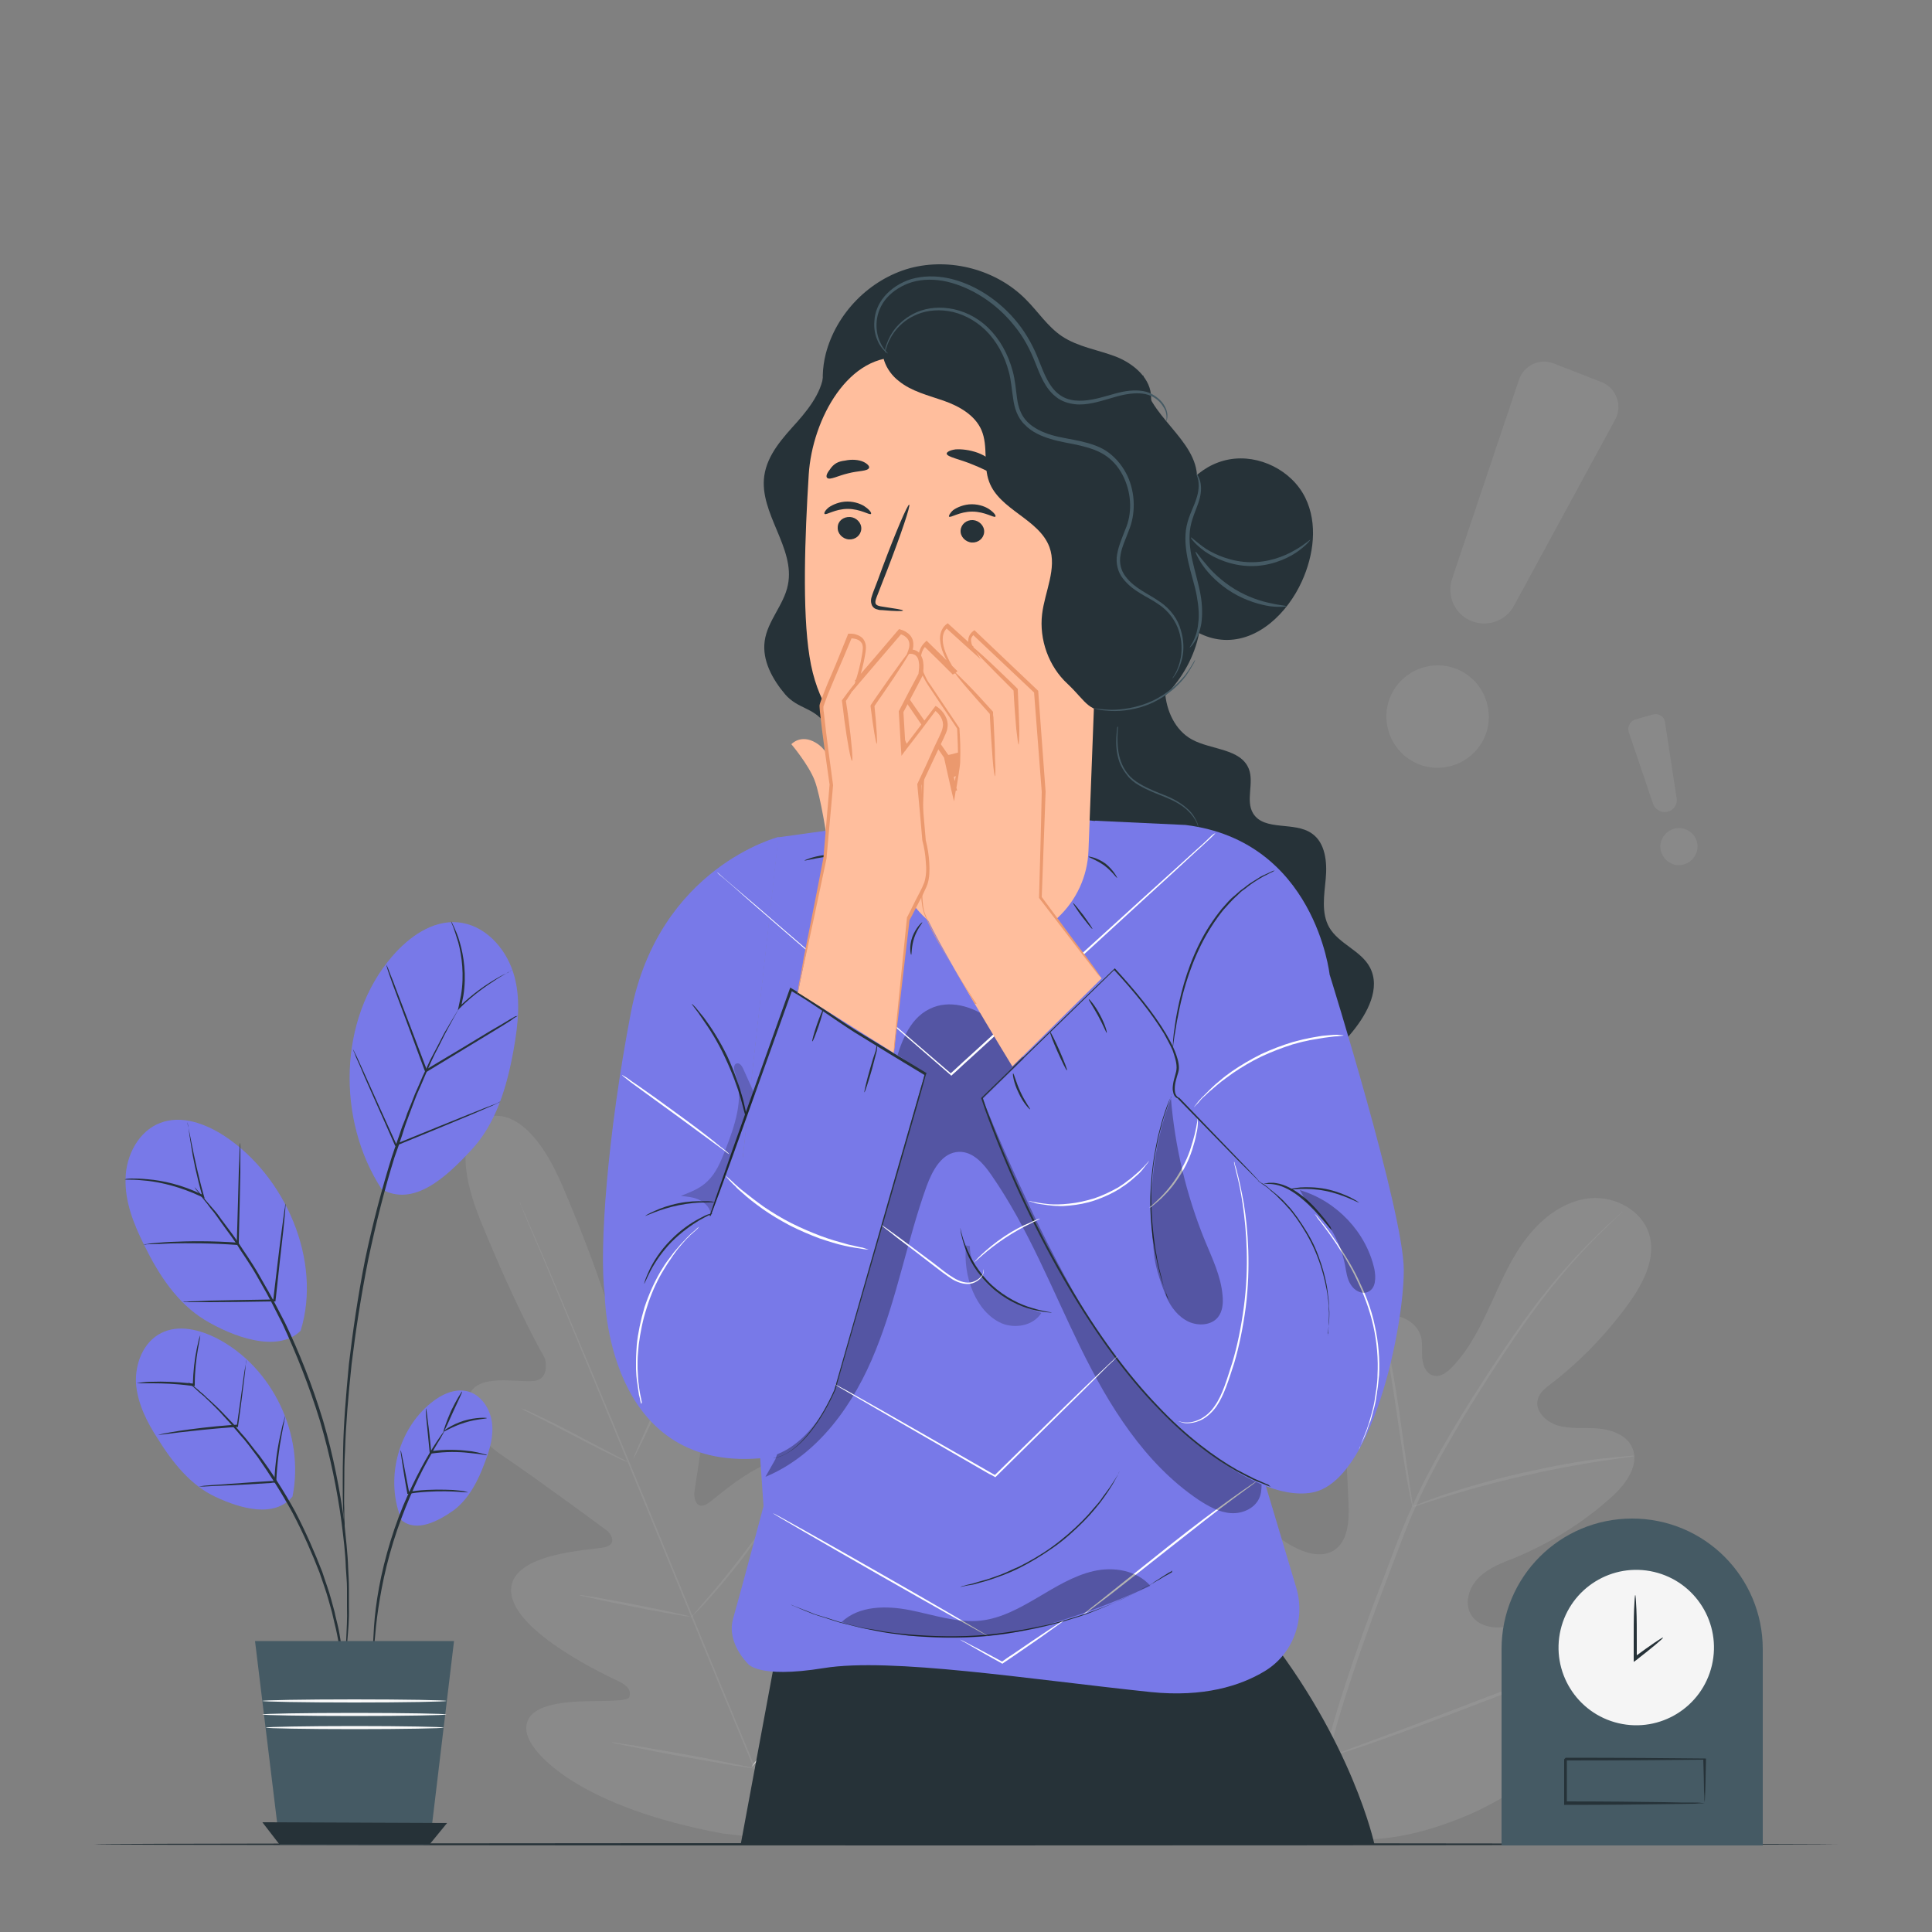 <?xml version="1.0" encoding="utf-8"?>
<!-- Generator: Adobe Illustrator 23.0.1, SVG Export Plug-In . SVG Version: 6.00 Build 0)  -->
<svg version="1.1" xmlns="http://www.w3.org/2000/svg" xmlns:xlink="http://www.w3.org/1999/xlink" x="0px" y="0px"
	 viewBox="0 0 500 500" style="enable-background:new 0 0 500 500;" xml:space="preserve">
<rect x="0" y="0" width="500" height="500" fill="#808080" stroke="none"/>
<style type="text/css">
	.st0{opacity:0.1;}
	.st1{fill:#EBEBEB;}
	.st2{opacity:0.1;fill:#E0E0E0;}
	.st3{fill:#E0E0E0;}
	.st4{fill:#F5F5F5;}
	.st5{display:none;}
	.st6{display:inline;fill:#EBEBEB;}
	.st7{fill:#263238;}
	.st8{fill:#455A64;}
	.st9{fill:#7879E8;}
	.st10{fill:#FFFFFF;}
	.st11{opacity:0.3;}
	.st12{opacity:0.2;}
	.st13{fill:#FFBE9D;}
	.st14{fill:#EB996E;}
	.st15{fill:#FAFAFA;}
</style>
<g id="Background_Complete">
	<g>
		<g class="st0">
			<path class="st1" d="M125.8,289.3c0,0-11,3.1-1.4,26.7c9.6,23.6,16.6,35.5,16.6,35.5s1.6,5.4-2.9,5.9c-4.5,0.4-14.1-1.9-16.5,3.3
				c-2.5,5.4,1.1,11.1,9,16.4c7.9,5.3,24.7,17.7,26.2,18.8c1.5,1.1,2.9,3.7-0.2,4.5c-3,0.8-25.1,1.2-24.3,11.7
				c0.8,10.5,25.2,21.8,27.8,23c2.6,1.3,3.2,2.5,2.8,4c-0.4,1.5-7.8,0.9-14.1,1.3c-6.3,0.4-13.5,1.9-12.5,7.9
				c1,6,14.8,19.6,50.7,26.2l16.8,2l10.4-13.5c20.5-30.2,20.5-49.6,17-54.5c-3.6-4.9-9.7-0.9-14.4,3.3c-4.7,4.2-9.5,9.9-10.8,9.1
				c-1.3-0.8-1.8-2-0.8-4.8c0.9-2.8,10-28,3.2-36c-6.9-7.9-22.7,7.5-25.4,9.1c-2.7,1.6-3.5-1.2-3.3-3c0.3-1.9,3.3-22.5,5-31.8
				c1.7-9.3,0.3-15.9-5.4-17.9c-5.4-2-10.5,6.5-14,9.4c-3.5,2.9-6.2-2.1-6.2-2.1s-3.5-13.4-13.5-36.8c-10-23.4-20.1-17.6-20.1-17.6"
				/>
		</g>
		<g>
			<g>
				<path class="st2" d="M201.8,473.5c-7.3-17.2-17.2-41.1-28-67.5c-10.8-26.4-20.7-50.3-27.9-67.6c-3.6-8.6-6.5-15.6-8.6-20.4
					c-1-2.4-1.8-4.3-2.3-5.6c-0.3-0.6-0.4-1.1-0.6-1.5c-0.1-0.3-0.2-0.5-0.2-0.5s0.1,0.2,0.2,0.5c0.2,0.3,0.4,0.8,0.6,1.4
					c0.6,1.3,1.4,3.1,2.4,5.5c2.1,4.8,5.1,11.8,8.7,20.4c7.3,17.2,17.2,41.1,28,67.5c10.8,26.4,20.7,50.3,27.9,67.6"/>
			</g>
		</g>
		<g>
			<g>
				<path class="st2" d="M134.9,364.5c0,0,0.4,0.1,1.2,0.4c0.7,0.3,1.8,0.8,3,1.4c2.6,1.2,6,2.9,9.8,4.9c3.7,2,7.1,3.7,9.7,5.1
					c1.2,0.6,2.1,1.1,2.9,1.5c0.7,0.4,1.1,0.6,1.1,0.6c0,0-0.4-0.1-1.2-0.4c-0.7-0.3-1.8-0.8-3-1.4c-2.5-1.2-6-3-9.8-5
					c-3.7-1.9-7.1-3.7-9.7-5c-1.2-0.6-2.1-1.1-3-1.5C135.3,364.7,134.9,364.5,134.9,364.5z"/>
			</g>
		</g>
		<g>
			<g>
				<path class="st2" d="M163.9,377.5c-0.1-0.1,3.1-7.4,7.3-16.4c4.2-9,7.6-16.2,7.8-16.1c0.1,0.1-3.1,7.4-7.3,16.4
					C167.6,370.3,164.1,377.5,163.9,377.5z"/>
			</g>
		</g>
		<g>
			<g>
				<path class="st2" d="M178.7,418.8c0,0,0.2-0.4,0.8-1c0.6-0.7,1.3-1.6,2.2-2.6c1.9-2.2,4.5-5.2,7.2-8.6c2.7-3.4,5.1-6.6,6.8-8.9
					c0.8-1.1,1.5-2,2-2.7c0.5-0.6,0.8-1,0.8-1c0,0-0.2,0.4-0.6,1.1c-0.4,0.7-1.1,1.7-1.9,2.8c-1.6,2.4-3.9,5.6-6.7,9
					c-2.7,3.4-5.4,6.4-7.3,8.5c-1,1-1.8,1.9-2.4,2.4C179.1,418.5,178.8,418.8,178.7,418.8z"/>
			</g>
		</g>
		<g>
			<g>
				<path class="st2" d="M149.9,412.8c0,0,0.4,0,1.2,0.1c0.7,0.1,1.8,0.3,3.1,0.5c2.6,0.5,6.2,1.1,10.2,1.9c4,0.8,7.6,1.5,10.2,2.1
					c1.3,0.3,2.3,0.5,3.1,0.7c0.7,0.2,1.1,0.3,1.1,0.3c0,0-0.4,0-1.2-0.1c-0.7-0.1-1.8-0.3-3.1-0.5c-2.6-0.5-6.2-1.1-10.2-1.9
					c-4-0.8-7.6-1.5-10.2-2.1c-1.3-0.3-2.3-0.5-3.1-0.7C150.3,413,149.9,412.8,149.9,412.8z"/>
			</g>
		</g>
		<g>
			<g>
				<path class="st2" d="M158.4,450.9c0,0,0.5,0,1.5,0.2c1.1,0.2,2.4,0.4,4,0.6c3.4,0.6,8,1.4,13.1,2.3c5.1,0.9,9.7,1.8,13,2.5
					c1.6,0.3,2.9,0.6,3.9,0.8c0.9,0.2,1.4,0.3,1.4,0.4c0,0-0.5,0-1.5-0.2c-1.1-0.2-2.4-0.4-4-0.6c-3.4-0.6-8-1.4-13.1-2.3
					c-5.1-0.9-9.7-1.8-13-2.5c-1.6-0.3-2.9-0.6-3.9-0.8C158.9,451.1,158.3,451,158.4,450.9z"/>
			</g>
		</g>
		<g>
			<g>
				<path class="st3" d="M194.5,457.3c0,0,0.3-0.5,0.9-1.3c0.7-0.9,1.6-2,2.7-3.4c2.3-2.8,5.4-6.8,8.8-11.2
					c3.4-4.4,6.3-8.5,8.4-11.5c1-1.4,1.8-2.6,2.5-3.5c0.6-0.8,0.9-1.3,1-1.3c0,0-0.2,0.5-0.8,1.4c-0.5,0.9-1.3,2.1-2.3,3.6
					c-2,3-4.9,7.2-8.3,11.6c-3.4,4.4-6.5,8.3-8.9,11.1c-1.2,1.4-2.2,2.5-2.8,3.2C194.9,456.9,194.5,457.3,194.5,457.3z"/>
			</g>
		</g>
	</g>
	<g>
		<g class="st0">
			<g>
				<g>
					<g>
						<path class="st4" d="M336,473.4c-23.9-15.3-30.3-45.2-30.5-72.3c0-4.5-0.7-9.3,1.3-13.3c2-4,6.9-7,11-5.2c3.4,1.4,5,5.3,7,8.5
							c2.7,4.2,6.5,7.6,11,9.7c2.9,1.4,6.5,2.2,9.3,0.5c3.8-2.3,4.1-7.7,3.9-12.2c-0.4-8.4-0.8-16.8-1.1-25.1
							c-0.2-4.5-0.4-9.1,0.8-13.4c1.2-4.3,4.2-8.4,8.4-9.8c4.2-1.4,9.6,0.9,10.7,5.3c0.4,1.8,0.1,3.7,0.3,5.6
							c0.2,1.9,1.1,3.9,2.9,4.3c1.8,0.5,3.6-0.9,4.9-2.3c4.5-4.7,7.4-10.7,10.1-16.6c2.7-5.9,5.3-12,9.4-17.1
							c4-5.1,9.7-9.3,16.1-9.9c6.4-0.6,13.4,3.1,15.3,9.3c1.9,6.3-1.6,12.8-5.4,18.1c-5.7,7.8-12.5,14.9-20.1,20.7
							c-1.4,1.1-2.9,2.2-3.3,3.9c-0.9,3,2.1,5.9,5.1,6.8c3.4,1,7,0.5,10.5,0.8c3.5,0.3,7.4,1.7,8.8,4.9c2,4.5-1.6,9.5-5.3,12.8
							c-7.3,6.6-15.8,11.9-24.9,15.7c-3.3,1.3-6.7,2.5-9.3,5c-2.6,2.4-4,6.5-2.3,9.6c1.7,3.1,5.9,4,9.4,3.2c3.4-0.8,6.5-2.8,9.7-4.2
							c6.1-2.6,14.1-2.5,18.2,2.7c2.7,3.4,3.2,8.3,2,12.5c-1.1,4.2-3.7,7.9-6.4,11.4c-9.4,12-21.8,21.9-35.9,27.4
							C363.6,476.2,350.4,478.1,336,473.4"/>
					</g>
				</g>
			</g>
		</g>
		<g>
			<g>
				<g>
					<g>
						<g>
							<path class="st2" d="M342.3,456.2c3.4-13.8,8.5-28.7,14.3-44c1.5-3.8,2.9-7.6,4.3-11.3c1.4-3.7,2.9-7.4,4.5-10.9
								c3.2-7.1,6.8-13.6,10.4-19.7c3.6-6.1,7.3-11.8,10.7-17c3.5-5.3,6.8-10.1,10-14.4c6.4-8.6,12.4-14.9,16.7-19.1
								c2.1-2.1,3.9-3.7,5-4.7c0.6-0.5,1-0.9,1.3-1.2c0.3-0.3,0.5-0.4,0.5-0.4c0,0-0.1,0.2-0.4,0.4c-0.3,0.3-0.7,0.7-1.3,1.2
								c-1.1,1.1-2.8,2.7-4.9,4.8c-4.2,4.2-10.1,10.6-16.4,19.2c-3.2,4.3-6.5,9.2-9.9,14.4c-3.4,5.3-7.1,11-10.6,17.1
								c-3.6,6.1-7.2,12.6-10.3,19.7c-1.6,3.5-3,7.2-4.4,10.9c-1.4,3.7-2.9,7.5-4.3,11.3c-5.8,15.3-10.8,30.1-14.3,43.9"/>
						</g>
					</g>
				</g>
			</g>
		</g>
		<g>
			<g>
				<g>
					<g>
						<g>
							<path class="st2" d="M365.6,389.9c-0.1,0-0.2-0.7-0.5-1.9c-0.3-1.2-0.6-3-1-5.3c-0.8-4.5-1.7-10.6-2.7-17.5
								c-1-6.8-2-13-2.9-17.4c-0.4-2.2-0.8-4-1.1-5.2c-0.3-1.2-0.4-1.9-0.3-1.9c0.1,0,0.3,0.6,0.6,1.9c0.4,1.2,0.8,3,1.3,5.2
								c1,4.4,2.1,10.6,3.1,17.4c0.9,6.7,1.8,12.8,2.5,17.5c0.3,2.1,0.6,3.9,0.8,5.3C365.6,389.1,365.7,389.8,365.6,389.9z"/>
						</g>
					</g>
				</g>
			</g>
		</g>
		<g>
			<g>
				<g>
					<g>
						<g>
							<path class="st2" d="M423,376.8c0,0.1-0.8,0.2-2.3,0.4c-1.5,0.2-3.6,0.5-6.3,0.9c-5.3,0.8-12.5,2.1-20.4,3.9
								c-7.9,1.8-15,3.8-20.1,5.4c-2.6,0.8-4.6,1.4-6,1.9c-1.4,0.5-2.2,0.7-2.2,0.6c0-0.1,0.7-0.4,2.1-0.9c1.4-0.6,3.4-1.3,6-2.2
								c5.1-1.7,12.2-3.8,20.1-5.6c8-1.8,15.2-3.1,20.5-3.7c2.7-0.3,4.8-0.5,6.3-0.6C422.2,376.7,423,376.7,423,376.8z"/>
						</g>
					</g>
				</g>
			</g>
		</g>
		<g>
			<g>
				<g>
					<g>
						<g>
							<path class="st3" d="M343,455.1c0,0-0.2-0.2-0.4-0.7c-0.3-0.6-0.6-1.2-1.1-2.1c-0.9-1.8-2.2-4.4-3.7-7.7
								c-3-6.5-7-15.6-11.2-25.8c-4.2-10.1-8-19.3-10.9-25.9c-1.4-3.2-2.6-5.8-3.5-7.8c-0.4-0.8-0.7-1.5-0.9-2.1
								c-0.2-0.5-0.3-0.8-0.3-0.8c0,0,0.2,0.2,0.4,0.7c0.3,0.6,0.6,1.2,1.1,2.1c0.9,1.8,2.2,4.4,3.7,7.7c3,6.5,7,15.6,11.2,25.8
								c4.2,10.1,8,19.3,10.9,25.8c1.4,3.2,2.6,5.8,3.5,7.8c0.4,0.8,0.7,1.5,0.9,2.1C342.9,454.8,343,455.1,343,455.1z"/>
						</g>
					</g>
				</g>
			</g>
		</g>
		<g>
			<g>
				<g>
					<g>
						<g>
							<path class="st2" d="M418.8,427.3c0,0-0.3,0.1-0.8,0.3c-0.6,0.2-1.3,0.5-2.2,0.8c-2,0.7-4.8,1.8-8.1,3
								c-6.9,2.5-16.3,6.1-26.7,10.1c-10.4,4-19.9,7.5-26.8,9.9c-3.5,1.2-6.3,2.1-8.2,2.7c-0.9,0.3-1.6,0.5-2.3,0.7
								c-0.5,0.1-0.8,0.2-0.8,0.2c0,0,0.3-0.1,0.7-0.3c0.6-0.2,1.3-0.5,2.2-0.8c2-0.7,4.8-1.8,8.1-3c6.9-2.5,16.3-6.1,26.7-10.1
								c10.4-4,19.9-7.5,26.8-9.9c3.5-1.2,6.3-2.1,8.2-2.7c0.9-0.3,1.6-0.5,2.3-0.7C418.5,427.3,418.8,427.3,418.8,427.3z"/>
						</g>
					</g>
				</g>
			</g>
		</g>
	</g>
	<g class="st0">
		<path class="st3" d="M393.1,98.3l-17.3,51.5c-1.4,4.2,0.5,8.8,4.5,10.7l0,0c4.2,2,9.3,0.4,11.5-3.7l26.2-48.2
			c2-3.6,0.3-8.2-3.5-9.7l-12.3-4.8C398.5,92.6,394.4,94.5,393.1,98.3z"/>
		<path class="st3" d="M382.1,194.1c-4.8,5.5-13.1,6.2-18.7,1.4c-5.5-4.8-6.2-13.1-1.4-18.7c4.8-5.5,13.1-6.2,18.7-1.4
			C386.2,180.2,386.9,188.6,382.1,194.1z"/>
	</g>
	<g class="st0">
		<path class="st3" d="M421.5,189.4l6.3,18.6c0.5,1.5,2.1,2.4,3.6,2.1l0,0c1.7-0.3,2.8-1.9,2.5-3.6l-3-19.6c-0.2-1.5-1.7-2.4-3.1-2
			l-4.6,1.3C421.9,186.6,421.1,188.1,421.5,189.4z"/>
		<path class="st3" d="M439.3,219.4c-0.2,2.6-2.4,4.6-5.1,4.5c-2.6-0.2-4.6-2.4-4.5-5.1c0.2-2.6,2.4-4.6,5.1-4.5
			C437.5,214.5,439.5,216.8,439.3,219.4z"/>
	</g>
</g>
<g id="Background_Simple" class="st5">
	<path class="st6" d="M447.9,102.3c-12.4-30.4-35.5-57.6-66.1-69.3c-30.7-11.8-68.9-5.6-90.6,19.1c-35,39.8-18,109-55.7,146.2
		c-21.2,20.9-53.4,24.9-83.2,27.5c-29.7,2.6-61.8,5.9-83.8,26.1c-19.6,18-22.8,35.9-23,62.6c-0.3,51.5,24.4,82.7,60.5,99.9
		c33.3,16.8,82.5,25.1,103.4,25.1c107,4,118.3-25.1,162.9-56.8c27.3-19.4,56.3-55.1,69.7-85.7c13.4-30.6,18.5-64.4,19.7-97.8
		C463,166.3,460.3,132.7,447.9,102.3z"/>
</g>
<g id="Floor">
	<g>
		<path class="st7" d="M475.5,477.3c0,0.1-101,0.3-225.5,0.3c-124.6,0-225.5-0.1-225.5-0.3s101-0.3,225.5-0.3
			C374.5,477,475.5,477.2,475.5,477.3z"/>
	</g>
</g>
<g id="Character">
	<g>
		<g>
			<path class="st7" d="M303.8,164.2c-1.3,4.8-2.6,9.7-2.3,14.7c0.3,5,2.6,10.1,7,12.5c5,2.7,12.6,2.3,14.7,7.6
				c1.4,3.6-0.9,8.2,1.1,11.5c2.9,4.7,10.7,2,15.2,5.2c3.5,2.4,4,7.4,3.6,11.7c-0.4,4.3-1.2,8.9,0.9,12.6c2.5,4.3,8.2,6,10.5,10.3
				c2.9,5.4-0.6,11.9-4.4,16.6c-3.9,4.7-8.5,9.7-8.2,15.8l-71.8,2.2l-4.5-114.3L303.8,164.2z"/>
			<g>
				<path class="st8" d="M310.2,214.4c-0.1,0-0.1-0.5-0.5-1.5c-0.4-0.9-1.2-2.1-2.5-3.3c-1.3-1.2-3.2-2.3-5.4-3.2
					c-2.2-0.9-4.7-1.8-7.1-3.2c-1.2-0.7-2.3-1.6-3.1-2.7c-0.8-1-1.5-2.2-1.9-3.3c-0.8-2.3-0.9-4.5-0.8-6.3c0.1-1.8,0.3-3.3,0.5-4.3
					c0.1-0.5,0.2-0.9,0.2-1.1c0.1-0.3,0.1-0.4,0.1-0.4c0,0,0,0.6-0.2,1.6c-0.1,1-0.3,2.5-0.3,4.2c0,1.8,0.1,4,0.9,6.2
					c0.4,1.1,1,2.2,1.8,3.2c0.8,1,1.8,1.8,3,2.5c2.3,1.4,4.8,2.3,7,3.2c2.2,0.9,4.1,2.1,5.4,3.3c1.4,1.2,2.1,2.6,2.5,3.5
					c0.2,0.5,0.3,0.9,0.3,1.1C310.2,214.3,310.2,214.4,310.2,214.4z"/>
			</g>
		</g>
		<g>
			<path class="st7" d="M200,432.6l-8.3,44.7h164c0,0-5.6-26.5-29-55.8L200,432.6z"/>
			<path class="st9" d="M197.6,389.8l-5.9-85.5l9.7-87.6l53.2-7.4l38.9,4.3l26.6,89.9l7.2,80.1c0,0,3.8,12.6,8.2,27.4
				c2.4,8.2-0.9,17.1-8.2,21.5c-6.3,3.8-15.8,6.8-29.5,5.4c-31.5-3.3-67.3-9-84.6-6.2s-19.7-1.2-19.7-1.2s-5.5-5.3-3.8-11.5
				C191.5,412.7,197.6,389.8,197.6,389.8z"/>
			<g>
				<path class="st10" d="M325.6,383c0,0-0.1,0.1-0.4,0.4c-0.4,0.3-0.8,0.6-1.3,1c-1.2,0.9-2.9,2.1-4.9,3.6
					c-4.2,3.1-9.8,7.5-16,12.4c-6.2,4.9-11.8,9.3-15.9,12.5c-2.1,1.6-3.7,2.8-4.9,3.7c-0.5,0.4-1,0.7-1.4,1
					c-0.3,0.2-0.5,0.3-0.5,0.3c0,0,0.1-0.2,0.4-0.4c0.3-0.3,0.8-0.6,1.3-1.1c1.2-0.9,2.8-2.2,4.8-3.8c4.1-3.3,9.7-7.7,15.8-12.6
					c6.2-4.9,11.9-9.2,16.1-12.2c2.1-1.5,3.8-2.7,5-3.5c0.6-0.4,1-0.7,1.4-0.9C325.5,383.1,325.6,383,325.6,383z"/>
			</g>
			<g>
				<path class="st7" d="M282.7,240.4c-0.1,0.1-1.3-1.4-2.7-3.2c-1.4-1.9-2.4-3.5-2.3-3.5c0.1-0.1,1.3,1.4,2.7,3.2
					C281.7,238.7,282.8,240.3,282.7,240.4z"/>
			</g>
			<g>
				<path class="st7" d="M289.1,227.2c-0.1,0.1-1.3-1.7-3.3-3.2c-2.1-1.5-4.1-2.1-4.1-2.3c0-0.1,2.2,0.2,4.4,1.8
					C288.2,225.2,289.2,227.2,289.1,227.2z"/>
			</g>
			<g>
				<path class="st7" d="M238.7,238.7c0.1,0.1-1.3,1.6-2.1,4c-0.8,2.4-0.6,4.4-0.8,4.4c-0.1,0-0.6-2.1,0.3-4.6
					C237,240.1,238.6,238.6,238.7,238.7z"/>
			</g>
			<g>
				<path class="st7" d="M218.4,221.2c0,0.2-2.3,0.2-5.1,0.6c-2.8,0.4-5,1-5.1,0.9c0-0.1,2.1-1,5-1.4
					C216.1,220.9,218.4,221.1,218.4,221.2z"/>
			</g>
			<g class="st11">
				<path d="M198.1,382.2c13.7-5.7,23-18.9,28.5-32.7c5.6-13.8,8.2-28.6,13.2-42.5c1.5-4.1,4-8.8,8.4-8.9c3.6-0.1,6.3,3,8.3,5.9
					c9.6,13.8,15.7,29.6,23.1,44.7c7.4,15.1,16.6,30,30.5,39.4c2.6,1.7,5.4,3.3,8.5,3.5c3.1,0.2,6.5-1.4,7.5-4.4
					c0.4-1.2,0.4-2.5,0.4-3.8c-0.1-7.5-0.3-15.1-0.4-22.6c-0.1-8.2-0.3-16.5-3.4-24.1c-4.5-11-14.4-18.7-23.5-26.3
					c-12-10.1-23.3-21-32.4-33.8c-3.2-4.5-6.2-9.4-10.6-12.8c-4.4-3.4-10.6-5.2-15.6-2.7c-5.6,2.7-7.7,9.4-9.3,15.4
					c-9.1,34-19.3,67.8-30.6,101.1"/>
			</g>
			<path class="st9" d="M196.8,377.4c10.1-0.9,17.8-12,20.5-21.7l22.1-77.9l-33.7-22.6L192.2,300l9.3-83.4c0,0-30.9,7.8-38.2,45.3
				c-6.1,31.8-8.3,61.4-6.8,73C156.5,335,156.7,380.8,196.8,377.4z"/>
			<path class="st9" d="M254.3,284.4c0,0,15.3,38.8,30.5,61.3c14.5,21.5,38.9,43.2,54.6,40.6c15.7-2.6,23.9-42.6,23.9-57.6
				c0-15-19.2-76.5-19.2-76.5s-3.8-34.6-37.3-38.7l-23.5-1.1l35.7,88.5l-15-17.9c0,0,1.9-4.8-0.5-10.1c-2.4-5.3-18.3-18.8-18.3-18.8
				L254.3,284.4z"/>
			<g>
				<path class="st7" d="M193,288.9c0,0-0.2-0.4-0.4-1.2c-0.2-0.8-0.5-2-0.9-3.4c-0.8-2.8-2.2-6.7-4.1-10.7
					c-1.9-4.1-4.1-7.5-5.8-9.9c-0.8-1.2-1.5-2.2-2-2.8c-0.5-0.7-0.8-1-0.7-1.1c0,0,0.3,0.3,0.9,0.9c0.5,0.6,1.3,1.6,2.2,2.7
					c1.8,2.4,4,5.8,6,9.9c1.9,4.1,3.2,8,4,10.9c0.4,1.4,0.6,2.6,0.8,3.4C193,288.5,193.1,288.9,193,288.9z"/>
			</g>
			<g>
				<path class="st7" d="M302.5,336.5c0,0-0.1-0.2-0.2-0.5c-0.2-0.4-0.3-0.9-0.6-1.5c-0.2-0.6-0.5-1.4-0.8-2.4
					c-0.3-0.9-0.6-2-0.9-3.2c-0.3-1.2-0.6-2.5-0.9-4c-0.3-1.4-0.5-3-0.8-4.6c-0.4-3.3-0.7-6.9-0.6-10.6c0.1-3.8,0.5-7.4,1-10.6
					c0.3-1.6,0.6-3.2,0.9-4.6c0.3-1.4,0.7-2.7,1-3.9c0.3-1.2,0.7-2.2,1-3.2c0.3-0.9,0.6-1.7,0.9-2.4c0.3-0.6,0.5-1.1,0.6-1.5
					c0.1-0.3,0.2-0.5,0.2-0.5s0,0.2-0.2,0.5c-0.1,0.4-0.3,0.9-0.5,1.5c-0.2,0.6-0.5,1.4-0.8,2.4c-0.3,0.9-0.7,2-1,3.2
					c-0.3,1.2-0.7,2.5-1,3.9c-0.3,1.4-0.6,2.9-0.9,4.5c-0.5,3.2-0.9,6.8-0.9,10.6c-0.1,3.8,0.2,7.3,0.6,10.6
					c0.2,1.6,0.4,3.2,0.7,4.6c0.2,1.4,0.5,2.7,0.8,3.9c0.3,1.2,0.6,2.3,0.8,3.2c0.2,0.9,0.5,1.8,0.7,2.4c0.2,0.6,0.3,1.1,0.5,1.5
					C302.4,336.3,302.5,336.5,302.5,336.5z"/>
			</g>
			<g>
				<path class="st7" d="M343.7,345.7c0,0,0-0.2,0-0.5c0-0.4,0.1-0.8,0.1-1.3c0.1-0.6,0.1-1.3,0.1-2.1c0-0.8,0.1-1.8,0-2.8
					c0-0.5-0.1-1.1-0.1-1.6c0-0.6-0.1-1.2-0.2-1.8c-0.1-1.2-0.4-2.5-0.7-3.9c-0.6-2.7-1.5-5.6-2.8-8.5c-1.3-2.9-2.9-5.5-4.5-7.8
					c-0.8-1.1-1.6-2.2-2.5-3.1c-0.4-0.5-0.8-0.9-1.2-1.3c-0.4-0.4-0.8-0.8-1.2-1.2c-0.7-0.8-1.5-1.3-2.1-1.9c-0.6-0.6-1.2-1-1.7-1.3
					c-0.4-0.3-0.8-0.6-1.1-0.8c-0.2-0.2-0.4-0.3-0.4-0.3c0,0,0.2,0.1,0.4,0.2c0.3,0.2,0.7,0.5,1.1,0.7c0.5,0.3,1.1,0.7,1.7,1.3
					c0.6,0.5,1.4,1.1,2.2,1.8c0.4,0.4,0.8,0.7,1.2,1.1c0.4,0.4,0.8,0.9,1.2,1.3c0.9,0.9,1.7,2,2.5,3.1c1.6,2.3,3.3,4.9,4.6,7.8
					c1.3,3,2.2,5.9,2.8,8.6c0.3,1.4,0.5,2.7,0.6,3.9c0.1,0.6,0.2,1.2,0.2,1.8c0,0.6,0,1.1,0.1,1.7c0.1,1.1,0,2,0,2.8
					c0,0.8-0.1,1.6-0.2,2.1c-0.1,0.5-0.1,1-0.2,1.3C343.8,345.5,343.7,345.7,343.7,345.7z"/>
			</g>
			<g>
				<path class="st7" d="M344.7,318.4c-0.1,0-0.9-0.9-2.2-2.5c-1.3-1.5-3.2-3.7-5.5-5.6c-2.3-2-4.8-3.3-6.8-3.7
					c-2-0.4-3.2-0.1-3.2-0.2c0,0,0.3-0.1,0.9-0.2c0.3-0.1,0.6-0.1,1-0.1c0.2,0,0.4,0,0.7,0c0.2,0,0.5,0.1,0.7,0.1
					c2.1,0.3,4.7,1.6,7.1,3.6c2.4,2,4.2,4.2,5.5,5.8c0.6,0.8,1.1,1.5,1.4,1.9C344.5,318.1,344.7,318.3,344.7,318.4z"/>
			</g>
			<g>
				<path class="st7" d="M351.7,311.2c-0.1,0.2-3.7-2-8.7-3c-5-1-9.1-0.2-9.2-0.4c0-0.1,1-0.3,2.7-0.5c1.7-0.1,4-0.1,6.6,0.4
					c2.5,0.5,4.7,1.4,6.2,2.1C350.9,310.6,351.7,311.2,351.7,311.2z"/>
			</g>
			<g>
				<path class="st7" d="M329.9,225.3c0,0-0.2,0.1-0.5,0.3c-0.4,0.2-0.9,0.4-1.4,0.7c-0.3,0.2-0.7,0.3-1,0.5
					c-0.4,0.2-0.8,0.5-1.2,0.7c-0.8,0.5-1.8,1.1-2.8,1.9c-0.5,0.4-1,0.8-1.6,1.2c-0.5,0.4-1,1-1.6,1.5c-1.1,1-2.1,2.2-3.2,3.4
					c-2.1,2.6-4.1,5.7-5.8,9.1c-3.4,6.9-5.1,13.7-6,18.7c-0.3,1.2-0.4,2.4-0.6,3.4c-0.2,1-0.3,1.8-0.4,2.5c-0.1,0.7-0.2,1.2-0.2,1.6
					c-0.1,0.4-0.1,0.6-0.1,0.6c0,0,0-0.2,0-0.6c0-0.4,0.1-1,0.1-1.6c0.1-0.7,0.1-1.6,0.3-2.6c0.1-1,0.3-2.1,0.5-3.4
					c0.9-5,2.5-11.9,5.9-18.8c1.7-3.5,3.8-6.6,5.9-9.2c1.1-1.2,2.1-2.5,3.3-3.4c0.6-0.5,1.1-1,1.6-1.4c0.6-0.4,1.1-0.8,1.6-1.2
					c1-0.8,2-1.3,2.9-1.9c0.4-0.3,0.8-0.5,1.2-0.7c0.4-0.2,0.7-0.3,1.1-0.5c0.6-0.3,1.1-0.5,1.5-0.7
					C329.7,225.3,329.9,225.3,329.9,225.3z"/>
			</g>
			<g>
				<path class="st7" d="M183.6,314.7c0,0,0-0.1,0.1-0.3c0.1-0.2,0.2-0.5,0.3-0.8c0.3-0.7,0.6-1.8,1.1-3.2c1-2.8,2.4-6.9,4.2-12.1
					c3.7-10.4,8.9-25.1,15.1-42.4l0.1-0.3l0.2,0.1c5.5,3.2,10.7,7.1,16.6,10.8c5.9,3.6,12,7.3,18.3,11.1l0.2,0.1l-0.1,0.2
					c-0.4,1.2-0.7,2.6-1.1,3.9c-9,31.2-17.1,59.2-22.4,77.9l0,0l0,0c-3.4,7.6-7.6,13.1-11.4,15.7c-1.9,1.3-3.6,1.9-4.8,2
					c-0.6,0.1-1,0.1-1.3,0.1c-0.3,0-0.5,0-0.5,0s0.2,0,0.5,0c0.3,0,0.7,0,1.3-0.1c1.2-0.2,2.9-0.7,4.7-2c3.7-2.6,7.8-8.1,11.2-15.6
					l0,0c5.3-18.6,13.3-46.7,22.3-77.9c0.4-1.3,0.8-2.7,1.1-3.9l0.1,0.3c-6.3-3.8-12.4-7.5-18.2-11.1c-5.8-3.7-11.1-7.7-16.5-10.8
					l0.3-0.1c-6.2,17.3-11.5,32-15.2,42.4c-1.9,5.1-3.3,9.2-4.4,12c-0.5,1.4-0.9,2.4-1.2,3.2c-0.1,0.3-0.2,0.6-0.3,0.8
					C183.6,314.6,183.6,314.7,183.6,314.7z"/>
			</g>
			<g>
				<path class="st7" d="M184.4,314c0,0.1-1.3,0.6-3.4,1.8c-2,1.2-4.7,3.1-7.2,5.6c-2.5,2.6-4.3,5.3-5.4,7.4
					c-1.1,2.1-1.6,3.5-1.7,3.4c0,0,0.1-0.4,0.3-1c0.2-0.6,0.6-1.5,1.1-2.6c1-2.1,2.8-5,5.4-7.6c2.5-2.6,5.3-4.5,7.4-5.6
					c1.1-0.6,1.9-1,2.6-1.2C184,314.1,184.4,314,184.4,314z"/>
			</g>
			<g>
				<path class="st7" d="M184.8,311.1c0,0.1-1,0-2.7,0.1c-1.6,0-3.9,0.2-6.4,0.7c-2.5,0.5-4.6,1.2-6.2,1.8c-1.5,0.6-2.5,1-2.5,1
					c0-0.1,0.8-0.6,2.4-1.3c1.5-0.7,3.7-1.5,6.2-2c2.5-0.5,4.8-0.6,6.5-0.5C183.7,310.8,184.8,311,184.8,311.1z"/>
			</g>
			<g>
				<path class="st7" d="M328.9,384.8c0,0-0.2-0.1-0.6-0.2c-0.4-0.2-1-0.4-1.7-0.7c-0.7-0.3-1.7-0.6-2.8-1.2
					c-1.1-0.5-2.3-1.2-3.7-1.9c-5.4-3-12.8-8.3-20.5-16.4c-7.8-8-15.7-18.7-23.2-31.4c-7.5-12.7-14.5-27.3-20.5-43.2
					c-0.7-1.8-1.3-3.6-1.9-5.4l-0.1-0.2l0.1-0.1c12.3-11.9,23.9-23.2,34.3-33.3l0.2-0.2l0.2,0.2c5.1,5.6,9.7,11.1,13.1,16.8
					c0.8,1.4,1.6,2.8,2.2,4.3c0.6,1.5,1.1,3,1.1,4.5c0,0.8-0.3,1.5-0.5,2.2c-0.2,0.7-0.4,1.4-0.5,2.1c-0.1,0.7-0.1,1.4,0,2
					c0.1,0.6,0.5,1.2,1,1.4l0.1,0l0,0c6.6,6.8,11.8,12.3,15.4,16c1.8,1.9,3.2,3.3,4.1,4.3c0.5,0.5,0.8,0.9,1,1.1
					c0.2,0.3,0.3,0.4,0.3,0.4s-0.1-0.1-0.4-0.4c-0.3-0.3-0.6-0.6-1.1-1.1c-1-1-2.4-2.4-4.2-4.2c-3.6-3.7-8.9-9.1-15.5-15.9l0.1,0
					c-0.8-0.2-1.2-1-1.3-1.7c-0.2-0.7-0.1-1.4,0-2.1c0.1-0.7,0.3-1.4,0.5-2.1c0.2-0.7,0.4-1.4,0.4-2.1c0-1.5-0.5-2.9-1-4.4
					c-0.6-1.4-1.4-2.8-2.2-4.3c-3.4-5.6-7.9-11.1-13.1-16.7l0.3,0c-10.4,10.1-22,21.4-34.3,33.4l0.1-0.3c0.6,1.8,1.2,3.6,1.9,5.3
					c6,15.9,13,30.5,20.4,43.1c7.4,12.7,15.3,23.4,23,31.4c7.6,8.1,15,13.4,20.4,16.5c1.4,0.7,2.6,1.4,3.7,1.9c1,0.6,2,0.9,2.8,1.3
					c0.7,0.3,1.3,0.6,1.7,0.7C328.7,384.7,328.9,384.8,328.9,384.8z"/>
			</g>
			<g>
				<path class="st7" d="M272.2,339.7c0,0-0.5,0-1.4-0.1c-0.9-0.1-2.1-0.3-3.7-0.7c-3-0.8-7.1-2.6-10.7-5.9
					c-3.6-3.3-5.7-7.2-6.7-10.2c-0.5-1.5-0.8-2.7-1-3.6c-0.1-0.9-0.2-1.4-0.2-1.4c0.1,0,0.3,1.9,1.5,4.8c1.1,2.9,3.2,6.7,6.7,10
					c3.5,3.2,7.5,5.1,10.4,5.9C270.3,339.5,272.3,339.6,272.2,339.7z"/>
			</g>
			<g>
				<path class="st7" d="M303.4,406.4c0,0-0.1,0.1-0.2,0.2c-0.2,0.1-0.4,0.3-0.7,0.4c-0.6,0.4-1.5,0.9-2.5,1.6
					c-0.6,0.4-1.2,0.7-1.8,1.2c-0.7,0.4-1.5,0.8-2.3,1.2c-1.6,0.9-3.5,2-5.6,2.9c-1.1,0.5-2.2,1-3.3,1.5c-1.2,0.5-2.4,1-3.7,1.5
					c-2.5,1.1-5.4,1.9-8.3,2.8c-6,1.7-12.7,3-19.8,3.7c-7.1,0.6-14,0.4-20.1-0.1c-3.1-0.4-6-0.7-8.7-1.3c-1.3-0.3-2.7-0.5-3.9-0.8
					c-1.2-0.3-2.4-0.6-3.6-0.9c-2.3-0.5-4.3-1.3-6-1.8c-0.9-0.3-1.7-0.5-2.5-0.8c-0.7-0.3-1.4-0.6-2-0.8c-1.2-0.5-2.1-0.9-2.8-1.2
					c-0.3-0.1-0.5-0.2-0.7-0.3c-0.2-0.1-0.2-0.1-0.2-0.1c0,0,0.1,0,0.3,0.1c0.2,0.1,0.4,0.2,0.7,0.3c0.7,0.3,1.6,0.6,2.8,1.1
					c0.6,0.2,1.3,0.5,2,0.8c0.7,0.3,1.6,0.5,2.5,0.8c1.8,0.5,3.8,1.3,6,1.8c1.1,0.3,2.3,0.6,3.6,0.9c1.2,0.3,2.6,0.5,3.9,0.7
					c2.7,0.6,5.6,0.9,8.7,1.2c6.1,0.5,12.9,0.7,20,0.1c7.1-0.7,13.7-2,19.7-3.6c2.9-0.9,5.8-1.7,8.3-2.7c1.3-0.5,2.5-0.9,3.7-1.4
					c1.2-0.5,2.3-1,3.3-1.5c2.2-0.9,4-2,5.6-2.8c0.8-0.4,1.6-0.8,2.3-1.2c0.7-0.4,1.3-0.8,1.9-1.1c1.1-0.7,2-1.2,2.6-1.5
					c0.3-0.2,0.5-0.3,0.7-0.4C303.3,406.5,303.4,406.4,303.4,406.4z"/>
			</g>
			<g>
				<path class="st7" d="M289.7,380.8c0,0-0.1,0.2-0.2,0.5c-0.2,0.4-0.4,0.8-0.7,1.3c-0.3,0.6-0.7,1.3-1.2,2.1
					c-0.5,0.8-1.1,1.7-1.8,2.7c-0.4,0.5-0.7,1-1.1,1.5c-0.4,0.5-0.8,1-1.3,1.6c-0.9,1.1-1.9,2.2-3,3.3c-2.2,2.2-4.8,4.6-7.8,6.7
					c-3,2.1-6,3.9-8.8,5.3c-1.4,0.7-2.8,1.3-4.1,1.8c-1.3,0.5-2.5,0.9-3.7,1.3c-1.1,0.4-2.2,0.6-3.1,0.9c-0.9,0.3-1.7,0.4-2.4,0.5
					c-0.6,0.1-1.1,0.2-1.5,0.3c-0.3,0.1-0.5,0.1-0.5,0.1c0,0,0.2-0.1,0.5-0.2c0.4-0.1,0.9-0.2,1.5-0.4c0.6-0.1,1.4-0.3,2.3-0.6
					c0.9-0.3,1.9-0.5,3.1-0.9c1.1-0.4,2.4-0.8,3.6-1.3c1.3-0.5,2.6-1.2,4.1-1.8c2.8-1.4,5.8-3.1,8.7-5.2c2.9-2.1,5.5-4.4,7.7-6.6
					c1.1-1.1,2.1-2.2,3-3.3c0.4-0.5,0.9-1,1.3-1.5c0.4-0.5,0.8-1,1.1-1.5c0.7-0.9,1.3-1.8,1.9-2.6c0.5-0.8,1-1.5,1.3-2
					c0.3-0.5,0.6-1,0.8-1.3C289.6,380.9,289.7,380.8,289.7,380.8z"/>
			</g>
			<g>
				<path class="st7" d="M266.6,287.1c-0.1,0.1-1.8-1.6-3-4.3c-1.3-2.6-1.6-5-1.4-5c0.2,0,0.7,2.2,1.9,4.8
					C265.3,285.2,266.7,287,266.6,287.1z"/>
			</g>
			<g>
				<path class="st7" d="M276.1,277c-0.1,0.1-1.2-2.1-2.4-4.8c-1.2-2.7-2.1-5-1.9-5.1c0.1-0.1,1.2,2.1,2.4,4.8
					C275.4,274.7,276.3,276.9,276.1,277z"/>
			</g>
			<g>
				<path class="st7" d="M286.4,267.3c-0.1,0-0.9-2-2.2-4.4c-1.3-2.4-2.6-4.2-2.4-4.3c0.1-0.1,1.6,1.6,2.9,4.1
					C286,265.1,286.6,267.3,286.4,267.3z"/>
			</g>
			<g>
				<path class="st7" d="M223.7,282.7c-0.1,0,0.5-2.8,1.5-6.2c0.5-1.8,1-3.4,1.4-4.5l0,0c0.2-1,0.3-1.6,0.4-1.6c0.1,0,0,0.6-0.1,1.6
					l0,0l0,0c-0.3,1.1-0.7,2.7-1.2,4.6C224.7,280.1,223.8,282.8,223.7,282.7z"/>
			</g>
			<g>
				<path class="st7" d="M213.1,261.1c0.1,0-0.4,2-1.2,4.3c-0.8,2.3-1.5,4.2-1.7,4.1c-0.1,0,0.4-2,1.2-4.3
					C212.2,262.9,213,261,213.1,261.1z"/>
			</g>
			<g class="st12">
				<path d="M184,314.5c-0.1-1.7-1.3-3.1-2.9-3.9c-1.5-0.8-3.2-0.9-4.9-1.1c2.5-1,5-1.9,6.9-3.8c2.2-2.1,3.4-5,4.5-7.8
					c2.5-6.4,5.1-13.6,2.7-20c-0.4-1-0.6-2.6,0.5-2.7c0.7-0.1,1.2,0.7,1.5,1.3c1,2.2,2,4.5,3,6.7"/>
			</g>
			<g class="st12">
				<path d="M250,322.3c-0.4,4.1,0.2,8.3,1.8,12c1.5,3.5,4,6.7,7.5,8.2c3.5,1.4,8.1,0.6,10.2-2.7c-4.2-1.5-8.6-3.1-12.1-5.9
					c-3.6-2.7-6.4-6.9-6.4-11.4"/>
			</g>
			<g>
				<path class="st10" d="M314.5,215.7c0,0-0.1,0.1-0.3,0.3c-0.2,0.2-0.5,0.5-0.9,0.9c-0.9,0.8-2.1,2-3.7,3.4
					c-3.2,3-7.9,7.3-13.6,12.5c-11.5,10.6-27.4,25.1-45,41.2c-1.6,1.4-3.1,2.9-4.6,4.2l-0.2,0.2l-0.2-0.2
					c-16.9-14.7-32.1-27.8-43-37.2c-5.4-4.7-9.8-8.5-12.8-11.2c-1.5-1.3-2.6-2.3-3.5-3c-0.4-0.3-0.7-0.6-0.9-0.8
					c-0.2-0.2-0.3-0.3-0.3-0.3c0,0,0.1,0.1,0.3,0.2c0.2,0.2,0.5,0.4,0.9,0.8c0.8,0.7,2,1.7,3.5,3c3.1,2.6,7.5,6.4,12.9,11.1
					c10.9,9.4,26.1,22.5,43.1,37.1l-0.3,0c1.5-1.3,3-2.8,4.6-4.2c17.6-16.1,33.5-30.6,45.1-41.1c5.8-5.2,10.5-9.5,13.7-12.4
					c1.6-1.4,2.9-2.6,3.7-3.4c0.4-0.4,0.7-0.7,1-0.9C314.4,215.7,314.5,215.6,314.5,215.7z"/>
			</g>
			<g>
				<path class="st10" d="M347.7,268c0,0-0.6,0.1-1.7,0.2c-0.6,0-1.2,0.1-2,0.2c-0.8,0.1-1.7,0.2-2.7,0.4c-1,0.2-2.1,0.3-3.2,0.6
					c-1.2,0.2-2.4,0.6-3.6,0.9c-2.5,0.8-5.2,1.8-8,3.1c-2.7,1.3-5.2,2.8-7.4,4.3c-1.1,0.8-2.1,1.5-3,2.2c-0.9,0.7-1.7,1.4-2.5,2.1
					c-0.8,0.6-1.4,1.3-2,1.8c-0.6,0.5-1,1-1.4,1.5c-0.8,0.8-1.2,1.3-1.2,1.2c0,0,0.4-0.5,1.1-1.4c0.4-0.4,0.8-1,1.4-1.5
					c0.6-0.6,1.2-1.2,1.9-1.9c0.7-0.7,1.5-1.4,2.5-2.2c0.9-0.8,1.9-1.5,3-2.3c2.2-1.5,4.7-3,7.5-4.4c2.8-1.3,5.5-2.3,8.1-3.1
					c1.3-0.3,2.5-0.7,3.7-0.9c1.2-0.3,2.2-0.4,3.2-0.6c1-0.2,1.9-0.2,2.7-0.3c0.8-0.1,1.5-0.1,2-0.1
					C347.1,267.9,347.7,267.9,347.7,268z"/>
			</g>
			<g>
				<path class="st10" d="M351.7,375.2c0,0,0.1-0.2,0.2-0.6c0.2-0.5,0.4-1,0.7-1.8c0.3-0.8,0.7-1.7,1.1-2.8c0.2-0.6,0.4-1.2,0.6-1.8
					c0.1-0.3,0.2-0.6,0.3-1c0.1-0.3,0.2-0.7,0.3-1.1c0.4-1.4,0.8-3,1-4.7c0.1-0.9,0.3-1.7,0.4-2.7c0.1-0.9,0.2-1.9,0.2-2.9
					c0.2-3.9-0.1-8.2-1.1-12.7c-1-4.4-2.6-8.5-4.3-12c-1.7-3.6-3.6-6.6-5.2-9.1c-1.7-2.5-3.1-4.4-4.1-5.7c-0.5-0.6-0.9-1.1-1.1-1.5
					c-0.3-0.4-0.4-0.5-0.4-0.6c0,0,0.2,0.2,0.5,0.5c0.3,0.4,0.7,0.9,1.2,1.5c1.1,1.3,2.5,3.2,4.2,5.7c1.6,2.5,3.6,5.5,5.3,9.1
					c1.7,3.6,3.4,7.6,4.3,12.1c1,4.5,1.3,8.8,1.1,12.8c-0.1,1-0.2,1.9-0.3,2.9c-0.1,0.9-0.3,1.8-0.4,2.7c-0.2,1.7-0.7,3.3-1.1,4.8
					c-0.1,0.4-0.2,0.7-0.3,1.1c-0.1,0.3-0.2,0.7-0.4,1c-0.2,0.6-0.4,1.2-0.6,1.8c-0.4,1.1-0.8,2-1.2,2.8c-0.3,0.7-0.6,1.3-0.8,1.7
					C351.8,375,351.7,375.2,351.7,375.2z"/>
			</g>
			<g>
				<path class="st10" d="M305,367.8c0-0.1,1,0.5,2.9,0.3c1.9-0.2,4.6-1.4,6.5-4.3c2-2.8,3.1-6.8,4.5-11.1c1.3-4.3,2.3-9.2,3-14.4
					c1.4-10.4,0.7-19.9-0.3-26.7c-0.5-3.4-1.1-6.1-1.6-8c-0.2-0.9-0.4-1.6-0.5-2.1c-0.1-0.5-0.2-0.8-0.1-0.8s0.1,0.2,0.2,0.7
					c0.2,0.5,0.4,1.2,0.6,2.1c0.5,1.9,1.1,4.6,1.7,8c1.1,6.8,1.8,16.4,0.5,26.8c-0.7,5.2-1.7,10.1-3,14.5c-1.4,4.3-2.6,8.3-4.6,11.2
					c-1,1.4-2.2,2.5-3.4,3.2c-1.2,0.7-2.4,1-3.4,1.1c-1,0.1-1.7,0-2.2-0.2C305.2,367.9,305,367.8,305,367.8z"/>
			</g>
			<g>
				<path class="st10" d="M297.4,300.4c0,0-0.2,0.4-0.8,1.1c-0.3,0.4-0.6,0.8-1,1.3c-0.4,0.5-0.9,1-1.5,1.5c-0.6,0.5-1.2,1.1-2,1.7
					c-0.7,0.6-1.6,1.1-2.4,1.7c-1.8,1.1-3.9,2.1-6.2,2.9c-2.3,0.8-4.6,1.2-6.7,1.4c-1.1,0.1-2.1,0.2-3,0.1c-0.9,0-1.8-0.1-2.6-0.2
					c-0.8-0.1-1.5-0.2-2.1-0.3c-0.6-0.1-1.2-0.2-1.6-0.4c-0.9-0.2-1.3-0.4-1.3-0.4c0-0.1,1.9,0.5,5,0.8c0.8,0.1,1.6,0.1,2.6,0.1
					c0.9,0,1.9-0.1,2.9-0.2c2.1-0.2,4.3-0.7,6.6-1.4c2.3-0.8,4.3-1.8,6.1-2.8c0.9-0.6,1.7-1.1,2.4-1.7c0.8-0.5,1.4-1.1,2-1.6
					C296.2,302,297.3,300.4,297.4,300.4z"/>
			</g>
			<g>
				<path class="st10" d="M310,289.5c0,0,0,0.4,0,1.1c0,0.7-0.1,1.7-0.4,2.9c-0.2,1.2-0.6,2.6-1.1,4.2c-0.5,1.5-1.2,3.2-2.1,4.8
					c-0.9,1.6-1.9,3.1-2.9,4.4c-1,1.3-2,2.3-2.9,3.2c-0.9,0.8-1.7,1.5-2.2,1.9c-0.6,0.4-0.9,0.6-0.9,0.6c-0.1-0.1,1.1-1,2.8-2.7
					c0.9-0.9,1.8-1.9,2.8-3.2c1-1.3,1.9-2.7,2.8-4.4c0.9-1.6,1.6-3.2,2.1-4.7c0.5-1.5,0.9-2.9,1.2-4.1
					C309.8,291,309.9,289.5,310,289.5z"/>
			</g>
			<g>
				<path class="st10" d="M289.3,350.8c0,0,0,0.1-0.1,0.2c-0.1,0.1-0.3,0.3-0.5,0.5c-0.4,0.5-1,1.1-1.8,1.8
					c-1.6,1.6-3.9,3.9-6.7,6.7c-5.8,5.7-13.7,13.5-22.5,22.2l-0.1,0.1l-0.2-0.1c-0.5-0.3-1-0.6-1.5-0.8
					c-11.1-6.4-21.1-12.2-28.4-16.4c-3.6-2.1-6.5-3.8-8.6-5c-1-0.6-1.8-1-2.3-1.4c-0.2-0.1-0.4-0.3-0.6-0.4
					c-0.1-0.1-0.2-0.1-0.2-0.1c0,0,0.1,0,0.2,0.1c0.2,0.1,0.4,0.2,0.6,0.3c0.6,0.3,1.4,0.8,2.4,1.3c2.1,1.2,5,2.8,8.7,4.9
					c7.3,4.2,17.4,9.9,28.5,16.3c0.5,0.3,1,0.6,1.5,0.8l-0.3,0c8.9-8.7,16.8-16.5,22.6-22.1c2.9-2.8,5.2-5,6.9-6.6
					c0.8-0.7,1.4-1.3,1.9-1.8c0.2-0.2,0.4-0.3,0.5-0.5C289.2,350.9,289.3,350.8,289.3,350.8z"/>
			</g>
			<g>
				<path class="st10" d="M254.6,328.5c0,0,0,0.1,0,0.3c0,0.2,0,0.6-0.2,1c-0.3,0.8-1.2,1.8-2.7,2.3c-1.5,0.5-3.5,0-5.2-1
					c-1.7-1.1-3.4-2.4-5.2-3.8c-3.6-2.8-6.9-5.3-9.3-7.1c-1.1-0.9-2-1.6-2.8-2.2c-0.6-0.5-1-0.8-1-0.9c0,0,0.4,0.2,1.1,0.7
					c0.8,0.6,1.7,1.2,2.9,2.1c2.4,1.8,5.7,4.2,9.4,7c1.8,1.4,3.5,2.8,5.2,3.8c1.6,1,3.4,1.5,4.8,1.1c1.4-0.4,2.3-1.3,2.7-2
					C254.6,329,254.5,328.5,254.6,328.5z"/>
			</g>
			<g>
				<path class="st10" d="M269.1,315.4c0,0.1-1,0.5-2.7,1.4c-1.7,0.8-4,2.1-6.3,3.6c-2.4,1.6-4.4,3.2-5.8,4.4c-1.4,1.2-2.3,2-2.3,2
					c0,0,0.7-0.9,2.1-2.2c1.4-1.3,3.4-3,5.8-4.6c2.4-1.6,4.7-2.8,6.5-3.5C268,315.7,269.1,315.3,269.1,315.4z"/>
			</g>
			<g class="st11">
				<path d="M303.2,283.8c-5.2,13.5-6.2,27.4-4.4,41.8c0.4,3,1.9,7.2,3,9.9c1.2,2.8,3.1,5.3,5.9,6.6c2.5,1.1,5.8,0.9,7.5-1.2
					c1.2-1.5,1.4-3.6,1.2-5.6c-0.4-5-2.7-9.7-4.6-14.3c-4.8-11.8-7.8-24.4-8.8-37.2"/>
			</g>
			<g class="st11">
				<path d="M338,310.8c5.2,4.1,8.8,10.1,10.1,16.6c0.3,1.7,0.5,3.6,1.5,5.1c0.9,1.5,2.9,2.6,4.5,1.8c2-0.9,2-3.7,1.6-5.8
					c-2.1-9.6-9.8-17.7-19.3-20.5"/>
			</g>
			<g>
				<path class="st10" d="M255.7,423.4c-0.1,0.1-12.6-6.9-28-15.7c-15.4-8.8-27.8-16-27.7-16.1c0.1-0.1,12.6,6.9,28,15.7
					C243.3,416,255.7,423.3,255.7,423.4z"/>
			</g>
			<g>
				<path class="st10" d="M275.3,419.4c0,0-0.3,0.3-1,0.8c-0.7,0.5-1.7,1.2-2.8,2c-2.3,1.7-5.6,3.9-9.2,6.4c-1,0.7-1.9,1.3-2.8,1.9
					l-0.1,0.1l-0.1-0.1c-3.1-1.7-5.9-3.3-7.8-4.4c-0.9-0.5-1.6-1-2.3-1.3c-0.5-0.3-0.8-0.5-0.8-0.5c0,0,0.3,0.1,0.9,0.4
					c0.6,0.3,1.4,0.7,2.3,1.2c2,1,4.7,2.5,7.9,4.2l-0.3,0c0.9-0.6,1.8-1.3,2.8-1.9c3.6-2.5,6.9-4.7,9.3-6.3c1.1-0.7,2.1-1.4,2.9-1.9
					C274.9,419.6,275.3,419.4,275.3,419.4z"/>
			</g>
			<g class="st11">
				<path d="M297.7,410.4c-3.5-4-9.5-5-14.7-3.8c-5.2,1.2-9.8,4.1-14.4,6.8c-4.6,2.7-9.4,5.4-14.7,6c-6.2,0.7-12.3-1.5-18.4-2.7
					c-6.1-1.2-13.2-1.2-17.7,3.1c0,0,19.5,6.6,42.8,3C277.8,420,297.7,410.4,297.7,410.4z"/>
			</g>
			<g>
				<path class="st10" d="M224.8,323.4c0,0-0.6,0-1.7-0.2c-0.5-0.1-1.2-0.2-1.9-0.3c-0.8-0.1-1.6-0.3-2.6-0.5
					c-1.9-0.4-4.1-1.1-6.5-1.9c-2.4-0.9-5-2-7.6-3.3c-2.6-1.4-5-2.8-7.1-4.3c-2.1-1.5-3.9-2.9-5.3-4.2c-0.7-0.6-1.4-1.2-1.9-1.8
					c-0.6-0.5-1-1-1.4-1.4c-0.7-0.8-1.1-1.2-1.1-1.3c0,0,0.5,0.4,1.3,1.1c0.4,0.4,0.9,0.8,1.4,1.3c0.6,0.5,1.2,1.1,2,1.7
					c1.5,1.2,3.3,2.6,5.4,4.1c2.1,1.4,4.5,2.9,7.1,4.2c2.6,1.3,5.2,2.4,7.6,3.3c2.4,0.9,4.6,1.5,6.4,2c0.9,0.3,1.8,0.4,2.5,0.6
					c0.7,0.2,1.4,0.3,1.9,0.4C224.2,323.2,224.8,323.4,224.8,323.4z"/>
			</g>
			<g>
				<path class="st10" d="M166,363.4c0,0-0.1-0.2-0.2-0.5c-0.1-0.4-0.2-0.9-0.3-1.4c-0.1-0.3-0.2-0.7-0.2-1
					c-0.1-0.4-0.1-0.8-0.2-1.3c-0.1-0.9-0.3-1.9-0.4-3.1c0-0.6-0.1-1.2-0.1-1.8c0-0.6,0-1.3,0-2c0-1.4,0.1-2.8,0.2-4.3
					c0.3-3,1-6.3,2-9.7c1.1-3.3,2.5-6.4,4-9c0.8-1.3,1.5-2.5,2.4-3.6c0.4-0.5,0.8-1.1,1.2-1.6c0.4-0.5,0.8-0.9,1.2-1.4
					c0.7-0.9,1.5-1.6,2.1-2.3c0.3-0.3,0.6-0.6,0.9-0.9c0.3-0.3,0.6-0.5,0.8-0.7c0.5-0.4,0.8-0.7,1.1-1c0.3-0.2,0.4-0.3,0.4-0.3
					c0,0-0.1,0.1-0.3,0.4c-0.3,0.3-0.6,0.6-1.1,1c-0.2,0.2-0.5,0.5-0.8,0.7c-0.3,0.3-0.5,0.6-0.9,0.9c-0.6,0.7-1.3,1.4-2,2.3
					c-0.4,0.4-0.7,0.9-1.1,1.4c-0.4,0.5-0.7,1-1.1,1.6c-0.8,1.1-1.5,2.3-2.3,3.6c-1.5,2.6-2.9,5.7-3.9,9c-1.1,3.3-1.7,6.6-2.1,9.6
					c-0.1,1.5-0.3,2.9-0.3,4.3c0,0.7,0,1.3,0,1.9c0,0.6,0.1,1.2,0.1,1.8c0,1.1,0.2,2.2,0.3,3.1c0.1,0.5,0.1,0.9,0.2,1.3
					c0.1,0.4,0.1,0.7,0.2,1c0.1,0.6,0.2,1.1,0.3,1.5C166,363.2,166,363.4,166,363.4z"/>
			</g>
			<g>
				<path class="st10" d="M188.7,298.7c0,0-0.4-0.2-1.1-0.8c-0.8-0.6-1.8-1.3-3-2.2c-2.6-1.9-6-4.4-9.8-7.2
					c-3.9-2.8-7.4-5.4-9.9-7.2c-1.3-0.9-2.3-1.7-2.9-2.2c-0.7-0.5-1.1-0.9-1-0.9c0,0,0.4,0.2,1.2,0.7c0.8,0.6,1.8,1.3,3,2.1
					c2.6,1.8,6.1,4.3,9.9,7.1c3.9,2.8,7.3,5.4,9.8,7.4c1.2,1,2.2,1.8,2.9,2.3C188.4,298.3,188.7,298.6,188.7,298.7z"/>
			</g>
		</g>
		<g>
			<g>
				<g>
					<path class="st7" d="M295.9,97.1c0.4,10.3,14.1,16.5,13.9,26.8c-0.1,4.4-2.8,8.4-3.3,12.7c-0.7,5.9,2.6,11.4,3.8,17.2
						c2.5,12-4.4,24.6-14.8,31.1c-10.3,6.5-23.3,7.8-35.4,6.1"/>
				</g>
				<g>
					<g>
						<path class="st7" d="M213.2,94.6c0.4,5.5-3.2,10.4-6.9,14.6c-3.7,4.1-7.7,8.4-8.5,13.9c-1.4,9.7,8.1,18.7,6.1,28.3
							c-1,5.1-5.3,9.3-6,14.5c-0.7,5,2,9.9,5.3,13.8c3.3,3.8,7.2,3.3,10.2,7.4c3.1,4.4,8.1,8.8,12.8,11.4
							c10.6,5.8,23.4-2.6,28.5-4.1"/>
					</g>
					<g>
						<path class="st7" d="M297.9,103c0.1-5-4.5-8.9-9.1-10.7c-4.7-1.8-9.8-2.5-14-5.3c-3.7-2.5-6.1-6.3-9.3-9.5
							c-7.6-7.7-19.5-10.9-30-8.1c-10.5,2.9-19.1,11.7-21.8,22.2c-1.8,7.1-0.6,15.5,5,20.3c6.5,5.5,16.2,4.3,24.5,2.6
							c8.3-1.7,17.8-3.4,24.8,1.5c4.2,3,6.6,7.8,9.2,12.2c2.6,4.4,5.8,9,10.7,10.7c4.9,1.7,11.5-1.2,11.6-6.3"/>
					</g>
					<g>
						<g>
							<g>
								<g>
									<g>
										<g>
											<g>
												<g>
													<g>
														<g>
															<g>
																<g>
																	<g>
																		<g>
																			<path class="st13" d="M231.5,219.4c-0.1-11.5-0.1-22.6-0.1-22.6c0,0-18.2-3.1-21.9-26.9
																				c-1.9-11.8-1.2-31.2-0.2-47.1c0.9-14.3,10.4-31.8,24.6-30.2l44.4,11.3c4.3,0.5,7.6,4.2,7.5,8.5l0,0l-4.1,107.7
																				c-0.5,13.7-11.9,24.4-25.6,24.1l0,0C242.5,244.1,231.6,233,231.5,219.4z"/>
																		</g>
																	</g>
																</g>
															</g>
														</g>
													</g>
												</g>
												<g>
													<g>
														<g>
															<g>
																<g>
																	<g>
																		<g>
																			<g>
																				<path class="st7" d="M216.8,136.5c-0.1,1.6,1.3,3,2.9,3.1c1.7,0.1,3.1-1.1,3.2-2.7c0.1-1.6-1.3-3-2.9-3.1
																					C218.2,133.7,216.8,134.9,216.8,136.5z"/>
																			</g>
																		</g>
																	</g>
																</g>
															</g>
														</g>
													</g>
													<g>
														<g>
															<g>
																<g>
																	<g>
																		<g>
																			<g>
																				<g>
																					<path class="st7" d="M213.4,133c0.4,0.4,2.7-1.3,6-1.3c3.3,0,5.7,1.7,6,1.3c0.2-0.2-0.2-0.9-1.3-1.7
																						c-1-0.8-2.8-1.5-4.8-1.5c-2,0-3.8,0.8-4.8,1.5C213.5,132.1,213.2,132.8,213.4,133z"/>
																				</g>
																			</g>
																		</g>
																	</g>
																</g>
															</g>
														</g>
													</g>
												</g>
												<g>
													<g>
														<g>
															<g>
																<g>
																	<g>
																		<g>
																			<g>
																				<path class="st7" d="M248.6,137.3c-0.1,1.6,1.3,3,2.9,3.1c1.7,0.1,3.1-1.1,3.2-2.7c0.1-1.6-1.3-3-2.9-3.1
																					C250.1,134.5,248.7,135.7,248.6,137.3z"/>
																			</g>
																		</g>
																	</g>
																</g>
															</g>
														</g>
													</g>
													<g>
														<g>
															<g>
																<g>
																	<g>
																		<g>
																			<g>
																				<g>
																					<path class="st7" d="M245.6,133.7c0.4,0.4,2.7-1.3,6-1.3c3.3,0,5.7,1.7,6,1.3c0.2-0.2-0.2-0.9-1.3-1.7
																						c-1-0.8-2.8-1.5-4.8-1.5c-2,0-3.8,0.8-4.8,1.5C245.8,132.8,245.5,133.5,245.6,133.7z"/>
																				</g>
																			</g>
																		</g>
																	</g>
																</g>
															</g>
														</g>
													</g>
												</g>
												<g>
													<g>
														<g>
															<g>
																<g>
																	<g>
																		<g>
																			<g>
																				<path class="st7" d="M233.7,158c0-0.2-2-0.5-5.3-1c-0.8-0.1-1.6-0.3-1.8-0.8c-0.2-0.6,0.2-1.5,0.6-2.5
																					c0.8-2,1.6-4.2,2.5-6.4c3.5-9.1,6-16.5,5.6-16.7c-0.4-0.1-3.5,7.1-6.9,16.2c-0.8,2.2-1.6,4.4-2.4,6.4
																					c-0.3,1-0.9,2-0.4,3.3c0.2,0.6,0.8,1.1,1.4,1.2c0.5,0.2,1,0.2,1.4,0.2C231.6,158.2,233.7,158.2,233.7,158z"/>
																			</g>
																		</g>
																	</g>
																</g>
															</g>
														</g>
													</g>
												</g>
												<g>
													<g>
														<g>
															<g>
																<g>
																	<g>
																		<g>
																			<path class="st14" d="M231.3,196.8c0,0,16,1.1,31.9-8.4c-0.3,0.1-8.8,16.5-31.6,14L231.3,196.8z"/>
																		</g>
																	</g>
																</g>
															</g>
														</g>
													</g>
												</g>
											</g>
										</g>
									</g>
									<g>
										<g>
											<g>
												<g>
													<g>
														<g>
															<g>
																<path class="st7" d="M245,117.4c0.1,0.9,3.4,1.4,6.9,2.9c3.6,1.4,6.3,3.3,7,2.6c0.3-0.3,0-1.3-1-2.4
																	c-1-1.2-2.7-2.5-4.8-3.3c-2.2-0.8-4.3-1-5.8-0.9C245.8,116.5,245,117,245,117.4z"/>
															</g>
														</g>
													</g>
												</g>
											</g>
										</g>
									</g>
									<g>
										<g>
											<g>
												<g>
													<g>
														<g>
															<g>
																<path class="st7" d="M214.1,123.7c0.7,0.6,2.8-0.6,5.4-1.2c2.6-0.7,5-0.5,5.4-1.4c0.2-0.4-0.4-1.1-1.5-1.6
																	c-1.1-0.5-2.9-0.7-4.7-0.3c-1.7,0.2-2.9,0.7-4,2.4C213.9,122.6,213.7,123.4,214.1,123.7z"/>
															</g>
														</g>
													</g>
												</g>
											</g>
										</g>
									</g>
								</g>
							</g>
						</g>
					</g>
					<g>
						<path class="st7" d="M288.3,183.6c-6.5,1.3-7.1-2-12-6.6c-4.9-4.5-7.4-11.5-6.6-18.1c0.7-5.8,3.9-11.8,1.9-17.3
							c-2.7-7.3-12.9-9.6-15.6-16.9c-1.6-4.2-0.2-9.2-2-13.4c-1.7-3.9-5.8-6.2-9.8-7.6c-4-1.4-8.3-2.4-11.6-5.1
							c-3.4-2.6-5.5-7.5-3.3-11.2c17.7,2.1,35.2,6.4,52,12.6c3.9,1.4,8,3.2,10.3,6.6c2.4,3.7,2.3,8.4,2.1,12.7
							c-1,21.4-2,42.7-3,64.1"/>
					</g>
				</g>
				<g>
					<path class="st7" d="M303.2,135.1c0.8-7.8,7.1-14.8,14.9-16.2c7.7-1.4,16.2,2.8,19.7,9.9c3.3,6.7,2.2,14.9-0.9,21.7
						c-3.7,8.1-11.2,15.5-20.1,15.1c-8.4-0.4-15.1-7.7-17.5-15.7c-2.4-8-1.4-16.6-0.4-24.9"/>
				</g>
				<g>
					<g>
						<path class="st8" d="M307.9,167.6c0,0,0.6-0.4,1.2-1.4c0.7-1,1.4-2.6,1.8-4.8c0.3-2.1,0.3-4.7-0.2-7.5
							c-0.5-2.8-1.4-5.7-2.1-8.8c-0.7-3.1-1-6.1-0.5-8.8c0.5-2.6,1.7-4.9,2.3-7c0.6-2.1,0.5-3.9,0.1-5.1c-0.4-1.2-0.9-1.7-0.9-1.6
							c-0.1,0,0.3,0.6,0.5,1.7c0.2,1.1,0.2,2.8-0.5,4.8c-0.6,2-1.9,4.2-2.5,7c-0.6,2.8-0.3,6,0.4,9.2c0.7,3.2,1.7,6.1,2.2,8.8
							c0.5,2.7,0.7,5.2,0.4,7.2C309.7,165.6,307.7,167.5,307.9,167.6z"/>
					</g>
				</g>
				<g>
					<g>
						<path class="st8" d="M308.2,139.1c-0.1,0.1,1,1.7,3.6,3.6c2.6,1.8,6.8,3.7,11.7,3.8c4.9,0.1,9.2-1.7,11.8-3.4
							c2.7-1.8,3.9-3.4,3.8-3.4c-0.1-0.1-1.5,1.3-4.2,2.8c-2.6,1.5-6.7,3.1-11.4,3c-4.7-0.1-8.7-1.8-11.3-3.4
							C309.7,140.4,308.4,139,308.2,139.1z"/>
					</g>
				</g>
				<g>
					<g>
						<path class="st8" d="M309.4,142.8c-0.1,0,0.5,1.6,2,3.7c1.5,2.1,4.1,4.8,7.6,6.9c3.5,2.1,7.1,3.1,9.7,3.5
							c2.6,0.3,4.2,0.1,4.2,0c0-0.2-1.6-0.2-4.1-0.8c-2.5-0.5-5.9-1.6-9.2-3.6c-3.3-2-5.9-4.5-7.5-6.5
							C310.4,144.1,309.6,142.7,309.4,142.8z"/>
					</g>
				</g>
				<g>
					<g>
						<path class="st8" d="M303.4,175.6c0,0,0.1-0.1,0.3-0.3c0.1-0.2,0.4-0.5,0.7-1c0.5-0.9,1.2-2.3,1.6-4.2c0.4-1.9,0.4-4.4-0.4-7
							c-0.7-2.7-2.6-5.5-5.5-7.4c-2.8-2-6.5-3.4-8.8-6.5c-1.2-1.5-1.7-3.6-1.3-5.6c0.3-2,1.3-4,2.1-6.2c1.8-4.3,1.8-9.6-0.3-14.2
							c-1.1-2.3-2.7-4.4-4.8-6c-2.1-1.6-4.7-2.4-7.3-3c-2.6-0.6-5.1-0.9-7.5-1.6c-2.4-0.7-4.7-1.8-6.3-3.4c-1.7-1.7-2.4-3.9-2.7-6.2
							c-0.3-2.3-0.5-4.7-1.1-6.9c-1.2-4.5-3.4-8.4-6.4-11.3c-3-2.9-6.6-4.5-10.1-5c-3.5-0.5-6.7,0.1-9.2,1.4c-2.5,1.3-4.2,3-5.3,4.6
							c-1.1,1.6-1.6,3.1-1.9,4c-0.2,1-0.2,1.5-0.2,1.5c0.2,0.1,0.2-2.2,2.4-5.3c1.1-1.5,2.8-3.2,5.2-4.3c2.4-1.2,5.5-1.7,8.8-1.2
							c3.3,0.5,6.8,2.2,9.6,4.9c2.8,2.7,5,6.6,6.1,10.9c0.6,2.2,0.7,4.4,1.1,6.8c0.3,2.4,1.1,5,3,6.8c1.8,1.9,4.3,3,6.7,3.7
							c2.5,0.8,5.1,1.1,7.6,1.7c2.5,0.6,5,1.4,6.9,2.8c2,1.4,3.5,3.4,4.5,5.6c2,4.4,2.1,9.3,0.3,13.4c-0.8,2.1-1.7,4.1-2.1,6.4
							c-0.4,2.2,0.2,4.6,1.5,6.2c2.6,3.4,6.4,4.7,9.1,6.6c2.8,1.8,4.6,4.5,5.4,7c0.8,2.5,0.8,4.9,0.5,6.8
							C304.9,173.9,303.3,175.5,303.4,175.6z"/>
					</g>
				</g>
				<g>
					<g>
						<path class="st8" d="M301.8,109.2c0,0,0.2-0.3,0.3-1.1c0.1-0.7,0-1.9-0.8-3.2c-0.7-1.2-2.1-2.5-4-3.3
							c-1.9-0.7-4.4-0.7-6.8-0.2c-2.5,0.5-5.1,1.5-7.9,2c-2.8,0.5-6.1,0.6-8.6-1.4c-2.5-1.9-3.8-5.3-5.1-8.6
							c-1.3-3.4-3.1-6.8-5.5-9.8c-4.8-6-11.4-10.2-18-11.6c-3.3-0.7-6.6-0.6-9.5,0.2c-2.9,0.9-5.3,2.5-7,4.5c-1.7,2-2.5,4.3-2.6,6.3
							c-0.2,2,0.2,3.8,0.8,5.1c0.5,1.3,1.3,2.2,1.8,2.7c0.5,0.5,0.9,0.7,0.9,0.7c0.1-0.1-1.3-1-2.3-3.6c-0.5-1.3-0.8-3-0.6-4.9
							c0.2-1.9,1-4.1,2.6-5.9c1.6-1.8,3.9-3.3,6.6-4.1c2.7-0.8,5.9-0.8,9-0.1c6.3,1.5,12.7,5.5,17.4,11.4c2.4,2.9,4.1,6.2,5.4,9.5
							c1.3,3.3,2.6,6.8,5.5,9c1.4,1.1,3.1,1.6,4.7,1.8c1.6,0.2,3.2,0,4.7-0.3c2.9-0.6,5.5-1.6,7.9-2.1c2.4-0.5,4.7-0.6,6.5,0
							c1.8,0.6,3.1,1.8,3.8,3c0.8,1.1,0.9,2.2,0.9,2.9C301.9,108.8,301.8,109.2,301.8,109.2z"/>
					</g>
				</g>
			</g>
			<g>
				<path class="st8" d="M309.3,170.8c0,0-0.1,0.4-0.5,1.1c-0.4,0.7-1,1.7-1.8,2.9c-1.7,2.3-4.6,5.1-8.6,7c-4,1.9-8.1,2.3-10.9,2.2
					c-1.4-0.1-2.6-0.2-3.4-0.4c-0.8-0.2-1.2-0.3-1.2-0.3c0-0.1,1.7,0.3,4.6,0.4c2.8,0,6.8-0.5,10.7-2.3c3.9-1.8,6.8-4.6,8.6-6.8
					C308.5,172.3,309.2,170.7,309.3,170.8z"/>
			</g>
		</g>
		<g>
			<g>
				<path class="st13" d="M234.5,180.5l10.6,15.4l2,8.9c0,0,0.4-2.8,0.9-5.5c0.6-2.7,0-10.8,0-10.8l-7.8-11.6c0,0-4.5-6.4-0.7-10.2
					l7.6,7.5c0,0-6.4-9-2-12.3l6.2,5.3c0,0-1.8-2.1,0.6-3.8l16.1,15.5l2,25.9l-0.9,27.4l16,21L262,276c0,0-21.7-35.4-23-40.8
					c-1.3-5.4-0.1-35.1-0.1-35.1s-6.6-9.5-6.5-13.7C232.6,182.2,234.5,180.5,234.5,180.5z"/>
				<g>
					<path class="st14" d="M252.8,259.8c0,0-0.1-0.1-0.2-0.2c-0.1-0.2-0.3-0.4-0.5-0.7c-0.4-0.6-1-1.6-1.8-2.8
						c-1.6-2.5-3.9-6.1-6.7-10.9c-1.4-2.4-2.9-5.1-4.2-8.2c-0.7-1.6-0.9-3.4-1-5.2c-0.1-1.8-0.2-3.7-0.2-5.6
						c-0.1-7.8,0.1-16.6,0.4-26.2l0.1,0.3c-1.9-2.8-3.8-5.8-5.3-9.2c-0.4-0.8-0.7-1.7-1-2.6c-0.1-0.5-0.2-0.9-0.3-1.4l-0.1-0.8
						l0-0.7c0.1-1,0.2-1.9,0.6-2.9c0.3-1,0.8-1.8,1.5-2.7l0.4-0.4l0.3,0.5c3.4,4.9,7,10.1,10.7,15.4l0.1,0.1l0,0.1
						c0.6,2.8,1.3,5.8,2.1,8.9l-1,0c0.2-1.3,0.4-2.6,0.7-3.9c0.1-0.7,0.2-1.3,0.3-2c0.1-0.6,0.1-1.3,0.2-2c0.1-2.7-0.1-5.5-0.2-8.3
						l0.1,0.3c-1.5-2.3-3.1-4.6-4.7-7c-0.8-1.2-1.6-2.4-2.4-3.6c-0.4-0.6-0.8-1.2-1.2-1.9c-0.4-0.7-0.7-1.3-1-2
						c-0.5-1.3-0.9-2.7-0.8-4.1c0-1.4,0.6-2.9,1.7-3.9l0.4-0.4l0.4,0.4c2.6,2.5,5.1,5,7.6,7.5l-0.8,0.7c-1.3-2-2.4-4-3.2-6.2
						c-0.3-1.1-0.6-2.3-0.5-3.5c0.1-1.2,0.7-2.5,1.7-3.2l0.3-0.2l0.3,0.3c2.2,2,4.3,3.9,6.4,5.8l-0.7,0.7c-0.5-0.8-0.8-1.6-0.7-2.5
						c0-0.9,0.6-1.8,1.3-2.3l0.3-0.2l0.3,0.3c5.6,5.3,10.9,10.4,16.1,15.3l0.1,0.1l0,0.2c0.7,9.3,1.3,18,1.9,25.9l0,0l0,0
						c-0.4,10.5-0.7,19.7-1,27.3l-0.1-0.2c4.8,6.5,8.6,11.7,11.3,15.2c1.3,1.8,2.3,3.1,3,4.1c0.3,0.5,0.6,0.8,0.7,1.1
						c0.2,0.2,0.2,0.4,0.2,0.4c0,0-0.1-0.1-0.3-0.3c-0.2-0.2-0.5-0.6-0.8-1c-0.7-0.9-1.7-2.2-3.1-4c-2.7-3.5-6.6-8.6-11.5-15
						l-0.1-0.1l0-0.1c0.2-7.7,0.5-16.8,0.7-27.4l0,0c-0.6-7.9-1.3-16.6-2-25.9l0.1,0.3c-5.1-4.8-10.5-9.9-16.1-15.2l0.6,0
						c-0.5,0.4-0.9,0.9-0.9,1.5c0,0.6,0.2,1.3,0.5,1.9l2,3.1l-2.7-2.4c-2.1-1.9-4.2-3.8-6.4-5.8l0.6,0c-0.8,0.6-1.2,1.5-1.3,2.5
						c-0.1,1,0.1,2.1,0.4,3.1c0.7,2.1,1.8,4.1,3,5.9l-0.8,0.7c-2.5-2.5-5-5-7.6-7.5l0.7,0c-0.9,0.8-1.3,2-1.4,3.2
						c0,1.2,0.2,2.5,0.7,3.7c0.3,0.7,0.6,1.3,0.9,1.9c0.3,0.6,0.8,1.2,1.2,1.8c0.8,1.2,1.6,2.4,2.4,3.6c1.6,2.4,3.2,4.7,4.7,7
						l0.1,0.1l0,0.1c0.2,2.8,0.3,5.6,0.2,8.4c0,0.7-0.1,1.4-0.2,2.1c-0.1,0.7-0.2,1.3-0.3,2c-0.2,1.3-0.4,2.6-0.7,3.9l-0.4,2.5
						l-0.6-2.5c-0.7-3.1-1.4-6.1-2-8.9l0.1,0.2c-3.7-5.4-7.2-10.5-10.6-15.5l0.7,0.1c-0.5,0.6-1,1.4-1.3,2.3
						c-0.3,0.9-0.5,1.8-0.5,2.7c-0.2,1.8,0.5,3.5,1.2,5.1c1.5,3.3,3.3,6.3,5.2,9.1l0.1,0.1l0,0.1c-0.4,9.6-0.6,18.4-0.6,26.2
						c0,1.9,0.1,3.8,0.1,5.6c0.1,1.8,0.2,3.5,0.9,5c1.2,3.1,2.8,5.7,4.1,8.2c2.7,4.8,5,8.5,6.5,11c0.8,1.2,1.3,2.2,1.7,2.9
						c0.2,0.3,0.3,0.6,0.4,0.7C252.7,259.7,252.8,259.8,252.8,259.8z"/>
				</g>
			</g>
			<g>
				<path class="st14" d="M257.5,200.9c-0.1,0-0.4-1.7-0.6-4.4c-0.2-2.8-0.5-6.6-0.7-10.8c0-0.4,0-0.8-0.1-1.2l0.1,0.3
					c-2.6-2.9-5-5.6-6.6-7.5c-1.6-1.9-2.6-3.2-2.5-3.3c0.1-0.1,1.2,1,3,2.8c1.8,1.8,4.2,4.4,6.8,7.3l0.1,0.1l0,0.2
					c0,0.4,0,0.8,0.1,1.2c0.2,4.2,0.4,8,0.4,10.8C257.7,199.1,257.6,200.9,257.5,200.9z"/>
			</g>
			<g>
				<path class="st14" d="M263.6,192.7c-0.1,0-0.3-1.5-0.6-4.1c-0.2-2.5-0.5-6-0.7-10l0.2,0.3c-0.3-0.3-0.6-0.6-0.9-0.9
					c-3-3-5.7-5.7-7.6-7.7c-1.9-2-3.1-3.3-3-3.4c0.1-0.1,1.4,1,3.5,2.9c2.1,1.9,4.8,4.5,7.9,7.5c0.3,0.3,0.6,0.6,0.9,0.9l0.1,0.1
					l0,0.2c0.2,3.9,0.3,7.5,0.4,10C263.8,191.2,263.7,192.7,263.6,192.7z"/>
			</g>
		</g>
		<g>
			<path class="st13" d="M214.1,217.6c0,0-1.7-11.6-3.3-15.7c-1.6-4.1-6-9.3-6-9.3s2.4-2.7,6.3-0.4c5,3,4.8,9.7,4.8,9.7L214.1,217.6
				z"/>
			<g>
				<path class="st13" d="M215.4,202.9c0,0-2.7-19.2-2.6-20.5c0.2-1.3,7.3-18.1,7.3-18.1s4.2-0.4,3.7,3.7c-0.5,4-2,8.4-2,8.4
					l11.3-13.2c0,0,4.2,0.9,2.6,5.1c0,0,3.8-0.5,2.7,5.8l-5.1,9.7l0.6,10.1l8.3-10.9c0,0,4,2.5,2,6.5c-2,4-6.2,13.3-6.2,13.3
					l1.2,14.4c0,0,2.1,8,0,12.2c-2.1,4.2-4.1,8-4.1,8l-3.8,35.1l-24.8-15.6l7.2-35.2L215.4,202.9z"/>
				<g>
					<path class="st14" d="M231.3,272.7c0,0,0-0.2,0-0.6c0-0.4,0.1-1,0.1-1.8c0.2-1.6,0.4-3.9,0.7-6.9c0.6-6,1.5-14.8,2.6-25.7
						l0-0.1l0-0.1c0.7-1.4,1.5-2.9,2.2-4.4c0.4-0.8,0.8-1.5,1.2-2.3c0.4-0.8,0.8-1.6,1.1-2.4c0.5-1.6,0.6-3.5,0.4-5.3
						c-0.1-1.8-0.4-3.8-0.9-5.6l0,0l0,0c-0.4-4.6-0.8-9.4-1.3-14.4l0-0.1l0-0.1c1.5-3.2,3-6.4,4.5-9.8c0.4-0.8,0.8-1.7,1.2-2.5
						c0.4-0.9,0.8-1.7,0.9-2.5c0.3-1.7-0.8-3.4-2.3-4.4l0.7-0.1c-2.6,3.5-5.4,7.2-8.3,10.9l-0.8,1.1l-0.1-1.4
						c-0.2-3.2-0.4-6.6-0.6-10.1l0-0.1l0.1-0.1c1.6-3.1,3.3-6.4,5.1-9.7l-0.1,0.2c0.1-1,0.3-2,0.1-3c-0.1-1-0.6-1.9-1.5-2.1
						c-0.2-0.1-0.5-0.1-0.7-0.1l-0.9,0.1l0.3-0.8c0.4-1,0.5-2,0.1-2.8c-0.4-0.8-1.3-1.4-2.2-1.6l0.5-0.2c-3.9,4.5-7.6,8.9-11.3,13.2
						l-1.6,1.9l0.8-2.4c0.8-2.4,1.4-4.8,1.8-7.2c0.1-0.6,0.2-1.2,0.2-1.7c0-0.5-0.1-1.1-0.4-1.4c-0.5-0.8-1.7-1.1-2.8-1.1l0.4-0.3
						c-1.4,3.4-2.8,6.7-4.2,9.9c-0.7,1.6-1.3,3.2-2,4.8c-0.3,0.8-0.6,1.6-0.9,2.4c-0.1,0.2-0.1,0.4-0.2,0.6l-0.1,0.2l0,0.3
						c0,0.4,0,0.8,0.1,1.2c0.7,6.6,1.6,13,2.4,18.9l0,0l0,0c-0.6,6.9-1.2,13.3-1.7,19l0,0l0,0c-2.3,11-4.2,19.8-5.5,25.8
						c-0.7,3-1.2,5.3-1.5,6.9c-0.2,0.8-0.3,1.4-0.4,1.8c-0.1,0.4-0.2,0.6-0.2,0.6c0,0,0-0.2,0.1-0.6c0.1-0.4,0.2-1,0.3-1.8
						c0.3-1.6,0.8-3.9,1.3-7c1.2-6.1,3-14.9,5.1-25.9l0,0c0.5-5.7,1-12.1,1.6-19l0,0.1c-0.8-5.9-1.8-12.2-2.5-18.9
						c0-0.4-0.1-0.8-0.1-1.3l0-0.4l0.1-0.4c0.1-0.2,0.1-0.4,0.2-0.6c0.3-0.8,0.6-1.6,0.9-2.4c0.6-1.6,1.3-3.2,2-4.8
						c1.4-3.2,2.7-6.6,4.1-10l0.1-0.3l0.3,0c0.7,0,1.3,0,2,0.3c0.6,0.2,1.3,0.6,1.7,1.2c0.4,0.6,0.6,1.3,0.6,2
						c0,0.7-0.1,1.3-0.2,1.9c-0.4,2.5-1.1,4.9-1.8,7.3l-0.9-0.5c3.7-4.3,7.5-8.7,11.3-13.2l0.2-0.2l0.3,0.1c0.6,0.2,1.2,0.4,1.7,0.8
						c0.5,0.3,1,0.8,1.3,1.4c0.6,1.2,0.4,2.6,0,3.7l-0.6-0.7c0.4,0,0.8,0,1.2,0.1c0.7,0.2,1.3,0.6,1.6,1.2c0.4,0.6,0.6,1.2,0.7,1.8
						c0.2,1.2,0.1,2.3-0.1,3.4l0,0.1l0,0.1c-1.7,3.3-3.5,6.6-5.1,9.7l0.1-0.3c0.2,3.5,0.4,6.9,0.6,10.1l-0.9-0.3
						c2.9-3.8,5.7-7.5,8.3-10.9l0.3-0.4l0.4,0.2c0.9,0.6,1.6,1.4,2.1,2.3c0.5,0.9,0.8,2,0.6,3.1c-0.1,1.1-0.7,2-1,2.8
						c-0.4,0.8-0.8,1.7-1.2,2.5c-1.6,3.4-3.1,6.6-4.6,9.8l0-0.2c0.4,5,0.8,9.9,1.2,14.4l0-0.1c0.5,2,0.8,3.9,0.9,5.8
						c0.1,1.9,0.1,3.8-0.5,5.6c-0.3,0.9-0.8,1.7-1.1,2.5c-0.4,0.8-0.8,1.5-1.2,2.3c-0.8,1.5-1.5,3-2.3,4.4l0-0.1
						c-1.3,10.9-2.3,19.7-3,25.7c-0.4,3-0.7,5.3-0.8,6.9c-0.1,0.8-0.2,1.4-0.2,1.8C231.4,272.5,231.3,272.7,231.3,272.7z"/>
				</g>
				<g>
					<path class="st14" d="M220.5,196.9c-0.3,0-1.2-4.7-2-10.7c-0.2-1.7-0.4-3.4-0.6-4.8l0-0.2l0.1-0.1c2.1-2.9,3.6-4.8,3.8-4.7
						c0.2,0.1-1,2.2-3,5.2l0.1-0.3c0.2,1.4,0.5,3.1,0.7,4.8C220.4,192.1,220.8,196.9,220.5,196.9z"/>
				</g>
				<g>
					<path class="st14" d="M226.9,192.5c-0.2,0-0.9-4-1.6-9.7l0-0.2l0.1-0.2c0.7-1,1.4-2.1,2.2-3.2c4.3-6.2,7.9-11.1,8.1-11
						c0.2,0.2-3,5.3-7.3,11.5c-0.8,1.1-1.5,2.2-2.2,3.2l0.1-0.3C226.9,188.4,227.1,192.5,226.9,192.5z"/>
				</g>
			</g>
		</g>
	</g>
</g>
<g id="Plant">
	<g>
		<g>
			<g>
				<g>
					<path class="st9" d="M98.8,307.8c-11.7-17.9-11.3-44.1,2.7-60.3c4.3-5,10.4-9.4,17-8.8c6.8,0.6,12.2,6.4,14.3,12.9
						c2.1,6.5,1.3,13.5,0.1,20.2c-1.7,9.4-4.5,19-11,25.9C115.4,304.7,107.1,312.4,98.8,307.8"/>
				</g>
				<g>
					<path class="st9" d="M104,393.5c-4.4-10.3-1.2-23.3,7.5-30.4c2.7-2.2,6.2-3.9,9.6-3c3.4,0.9,5.7,4.4,6.2,7.9
						c0.5,3.5-0.5,7.1-1.8,10.4c-1.7,4.7-4.1,9.4-8,12.4C113.4,393.7,107.9,396.6,104,393.5"/>
				</g>
				<g>
					<path class="st9" d="M75.7,387.3c3.2-15.9-5.1-33.4-19.5-40.9c-4.5-2.3-10-3.7-14.5-1.4c-4.6,2.3-6.8,7.9-6.5,13.1
						c0.4,5.1,2.8,9.9,5.6,14.2c3.8,6.1,8.5,12.1,15,15.1C62.4,390.5,71.1,392.9,75.7,387.3"/>
				</g>
				<g>
					<path class="st9" d="M77.8,344.4c5.6-18.1-3.9-40-19.7-50.4c-4.9-3.2-11.1-5.5-16.6-3.4c-5.6,2.1-8.9,8.4-9,14.4
						c-0.2,6,2.1,11.8,4.8,17.2c3.7,7.6,8.5,15,15.7,19.4C60.1,345.9,71.8,350.3,77.8,344.4"/>
				</g>
				<g>
					<g>
						<path class="st7" d="M89,432.8c0,0-0.1-0.3-0.2-0.9c-0.1-0.7-0.2-1.5-0.4-2.5c-0.1-0.6-0.2-1.2-0.3-1.8
							c-0.1-0.7-0.3-1.4-0.4-2.2c-0.3-1.5-0.6-3.3-1.1-5.2c-0.2-1-0.5-2-0.7-3c-0.3-1-0.6-2.1-0.9-3.2c-0.6-2.2-1.5-4.6-2.3-7
							c-1.9-4.9-4.2-10.2-7-15.5c-2.9-5.3-6-10.1-9-14.4c-1.6-2.1-3-4.1-4.6-5.8c-0.7-0.9-1.5-1.7-2.2-2.6c-0.7-0.8-1.4-1.5-2.1-2.3
							c-1.3-1.5-2.6-2.7-3.7-3.8c-0.6-0.5-1.1-1.1-1.6-1.5c-0.5-0.4-1-0.8-1.4-1.2c-0.8-0.7-1.4-1.3-1.9-1.7
							c-0.4-0.4-0.6-0.6-0.6-0.6c0,0,0.3,0.2,0.7,0.5c0.5,0.4,1.2,0.9,2,1.6c0.4,0.4,0.9,0.8,1.4,1.2c0.5,0.5,1,1,1.6,1.5
							c1.2,1.1,2.5,2.3,3.8,3.7c0.7,0.7,1.4,1.5,2.2,2.3c0.7,0.8,1.4,1.7,2.2,2.6c1.6,1.7,3,3.8,4.7,5.8c3.1,4.2,6.3,9.1,9.2,14.4
							c2.8,5.4,5.1,10.7,7,15.6c0.8,2.5,1.7,4.8,2.3,7.1c0.3,1.1,0.6,2.2,0.9,3.3c0.2,1.1,0.5,2.1,0.7,3c0.5,1.9,0.7,3.7,1,5.3
							c0.1,0.8,0.2,1.5,0.4,2.2c0.1,0.7,0.1,1.3,0.2,1.8c0.1,1,0.2,1.9,0.2,2.5C89,432.5,89.1,432.8,89,432.8z"/>
					</g>
				</g>
				<g>
					<g>
						<path class="st7" d="M88.6,436.1c0,0,0-0.1,0-0.4c0-0.3,0-0.6,0.1-1c0.1-1,0.2-2.3,0.4-4c0.1-0.9,0.2-1.8,0.3-2.9
							c0.1-1.1,0.1-2.2,0.2-3.5c0.1-2.5,0.3-5.3,0.2-8.4c0-1.6,0-3.2,0-4.9c0-1.7-0.2-3.5-0.3-5.3c-0.1-3.7-0.6-7.6-1.1-11.7
							c-1.1-8.2-2.9-17.1-5.6-26.3c-2.8-9.1-6.2-17.6-9.7-25.1c-1.9-3.7-3.6-7.2-5.5-10.4c-0.9-1.6-1.8-3.2-2.7-4.6
							c-0.9-1.4-1.8-2.8-2.7-4.1c-1.6-2.7-3.4-4.9-4.8-6.9c-0.7-1-1.4-2-2-2.8c-0.7-0.8-1.3-1.6-1.8-2.3c-1.1-1.3-1.9-2.4-2.5-3.2
							c-0.3-0.3-0.5-0.6-0.6-0.8c-0.1-0.2-0.2-0.3-0.2-0.3c0,0,0.1,0.1,0.3,0.3c0.2,0.2,0.4,0.5,0.7,0.8c0.6,0.8,1.5,1.8,2.6,3.1
							c0.6,0.7,1.2,1.4,1.9,2.2c0.7,0.8,1.3,1.8,2.1,2.8c1.5,2,3.2,4.2,4.9,6.9c0.9,1.3,1.8,2.7,2.7,4.1c0.9,1.4,1.8,3,2.7,4.6
							c1.9,3.2,3.7,6.7,5.6,10.4c3.6,7.5,7,16,9.8,25.2c2.7,9.2,4.4,18.2,5.5,26.4c0.4,4.1,0.9,8.1,1,11.8c0.1,1.8,0.2,3.6,0.2,5.3
							c0,1.7,0,3.4,0,4.9c0.1,3.1-0.2,6-0.4,8.5c-0.1,1.2-0.1,2.4-0.2,3.5c-0.1,1.1-0.2,2-0.4,2.9c-0.2,1.7-0.4,3-0.5,4
							c-0.1,0.4-0.1,0.8-0.2,1C88.7,435.9,88.6,436.1,88.6,436.1z"/>
					</g>
				</g>
				<g>
					<g>
						<path class="st7" d="M119.1,260.3c0,0,0,0.1-0.1,0.3c-0.1,0.3-0.3,0.6-0.5,0.9c-0.5,0.9-1.2,2.1-2,3.6
							c-0.4,0.8-0.9,1.6-1.4,2.6c-0.5,1-1,2-1.6,3.2c-0.6,1.1-1.2,2.3-1.8,3.6c-0.6,1.3-1.2,2.7-1.8,4.1c-0.6,1.5-1.3,3-2,4.6
							c-0.6,1.6-1.3,3.3-1.9,5c-0.3,0.9-0.7,1.8-1,2.7c-0.3,0.9-0.6,1.8-0.9,2.8c-0.6,1.9-1.3,3.8-2,5.8c-2.5,8-4.8,17-6.8,26.5
							c-1.9,9.5-3.3,18.7-4.3,27c-0.9,8.4-1.5,15.9-1.7,22.3c-0.2,3.2-0.2,6.1-0.2,8.6c0,2.5-0.1,4.7,0,6.5c0,1.7,0,3.1,0.1,4.1
							c0,0.4,0,0.8,0,1.1c0,0.2,0,0.4,0,0.4c0,0,0-0.1-0.1-0.4c0-0.3,0-0.6-0.1-1.1c0-1-0.1-2.4-0.2-4.1c-0.1-1.8-0.1-4-0.1-6.5
							c0-2.5,0-5.4,0.1-8.6c0.1-6.4,0.7-13.9,1.5-22.3c1-8.4,2.3-17.5,4.2-27.1c2-9.5,4.4-18.5,6.9-26.5c0.7-2,1.3-3.9,2-5.8
							c0.3-0.9,0.6-1.9,1-2.8c0.4-0.9,0.7-1.8,1-2.7c0.7-1.7,1.4-3.4,2-5c0.7-1.6,1.4-3.1,2-4.6c0.7-1.4,1.3-2.8,1.9-4.1
							c0.7-1.3,1.3-2.5,1.9-3.6c0.6-1.1,1.1-2.2,1.6-3.1c0.5-1,1.1-1.8,1.5-2.6c0.9-1.5,1.6-2.7,2.1-3.5c0.2-0.4,0.4-0.7,0.6-0.9
							C119,260.4,119.1,260.3,119.1,260.3z"/>
					</g>
				</g>
				<g>
					<g>
						<path class="st7" d="M115.1,370.2c0,0-0.4,0.8-1.2,2.2c-0.9,1.4-2,3.4-3.4,5.9c-1.4,2.5-2.9,5.6-4.4,9.1
							c-1.5,3.5-3,7.4-4.3,11.6c-1.3,4.2-2.3,8.3-3,12c-0.7,3.7-1.2,7.1-1.5,10c-0.3,2.9-0.5,5.2-0.5,6.8c-0.1,1.6-0.2,2.5-0.2,2.5
							c-0.1,0-0.1-0.9-0.1-2.5c0-1.6,0.1-4,0.3-6.9c0.2-2.9,0.6-6.3,1.3-10.1c0.7-3.8,1.7-7.9,3-12.1c1.3-4.2,2.8-8.2,4.4-11.7
							c1.6-3.5,3.2-6.6,4.6-9.1c1.4-2.5,2.7-4.5,3.6-5.8C114.5,370.9,115.1,370.2,115.1,370.2z"/>
					</g>
				</g>
			</g>
			<g>
				<polygon class="st8" points="66,424.7 117.5,424.7 111.2,477.3 72.4,477.3 				"/>
			</g>
			<g>
				<polygon class="st7" points="67.9,471.6 72.3,477.3 111.2,477.3 115.7,471.8 				"/>
			</g>
			<g>
				<g>
					<path class="st15" d="M115.5,440.2c0,0.2-10.7,0.4-23.8,0.4c-13.2,0-23.8-0.2-23.8-0.4c0-0.2,10.7-0.4,23.8-0.4
						C104.8,439.8,115.5,440,115.5,440.2z"/>
				</g>
			</g>
			<g>
				<g>
					<path class="st15" d="M115.5,443.7c0,0.2-10.7,0.4-23.8,0.4c-13.2,0-23.8-0.2-23.8-0.4c0-0.2,10.7-0.4,23.8-0.4
						C104.8,443.3,115.5,443.5,115.5,443.7z"/>
				</g>
			</g>
			<g>
				<g>
					<path class="st15" d="M114.8,447.1c0,0.2-10.3,0.4-23,0.4c-12.7,0-23-0.2-23-0.4c0-0.2,10.3-0.4,23-0.4
						C104.5,446.7,114.8,446.9,114.8,447.1z"/>
				</g>
			</g>
		</g>
		<g>
			<path class="st7" d="M73.9,311.5c0,0,0,0.2,0,0.5c0,0.4-0.1,0.9-0.1,1.4c-0.1,1.3-0.3,3.1-0.5,5.2c-0.5,4.4-1.2,10.5-1.9,17.2
				c0,0.3-0.1,0.5-0.1,0.8l0,0.2l-0.2,0c-6.6,0.1-12.6,0.2-16.9,0.2c-2.1,0-3.8,0-5.1,0c-0.5,0-1,0-1.4,0c-0.3,0-0.5,0-0.5,0
				c0,0,0.2,0,0.5-0.1c0.4,0,0.8,0,1.4-0.1c1.3,0,3-0.1,5.1-0.2c4.3-0.1,10.2-0.2,16.8-0.3l-0.3,0.2c0-0.2,0.1-0.5,0.1-0.8
				c0.8-6.7,1.5-12.8,2.1-17.2c0.3-2.1,0.5-3.9,0.7-5.2c0.1-0.6,0.2-1,0.2-1.4C73.8,311.7,73.9,311.5,73.9,311.5z"/>
		</g>
		<g>
			<path class="st7" d="M62.2,295.8c0,0,0,0.2,0,0.5c0,0.4,0,0.9,0,1.5c0,1.4,0,3.2,0,5.4c-0.1,4.6-0.2,10.9-0.4,17.9
				c0,0.3,0,0.6,0,0.8l0,0.3l-0.3,0c-6.8-0.5-12.9-0.5-17.3-0.4c-2.2,0.1-4,0.2-5.2,0.2c-0.6,0-1,0-1.4,0.1c-0.3,0-0.5,0-0.5,0
				c0,0,0.2,0,0.5-0.1c0.3,0,0.8-0.1,1.4-0.2c1.2-0.1,3-0.3,5.2-0.4c4.4-0.2,10.6-0.3,17.4,0.2l-0.3,0.3c0-0.3,0-0.5,0-0.8
				c0.2-7,0.4-13.3,0.5-17.9c0.1-2.2,0.2-4.1,0.2-5.4c0-0.6,0.1-1.1,0.1-1.5C62.1,296,62.2,295.8,62.2,295.8z"/>
		</g>
		<g>
			<path class="st7" d="M48.5,290.4c0,0,0.1,0.5,0.3,1.5c0.2,1.1,0.5,2.5,0.8,4.1c0.7,3.5,1.7,8.3,3.2,13.6l0.2,0.6l-0.5-0.3
				c-0.2-0.1-0.4-0.2-0.6-0.3c-5.1-2.4-10.1-3.6-13.7-4c-1.8-0.2-3.3-0.3-4.3-0.3c-1,0-1.6,0-1.6-0.1c0,0,0.1,0,0.4-0.1
				c0.3,0,0.7-0.1,1.2-0.1c1,0,2.5,0,4.4,0.2c3.7,0.3,8.8,1.4,13.9,3.9c0.2,0.1,0.4,0.2,0.6,0.3l-0.4,0.3c-1.5-5.3-2.5-10.1-3-13.6
				c-0.3-1.8-0.5-3.2-0.6-4.2C48.5,291,48.5,290.4,48.5,290.4z"/>
		</g>
		<g>
			<path class="st7" d="M121.1,386.2c0,0.1-1.5-0.1-3.9-0.2c-2.4-0.1-5.7-0.1-9.4,0.3c-0.7,0.1-1.5,0.2-2.2,0.3l-0.2,0l0-0.2
				c-0.6-3.1-1-5.9-1.3-7.8c-0.3-2-0.5-3.2-0.4-3.2c0.1,0,0.3,1.2,0.7,3.1c0.4,2,0.9,4.7,1.5,7.8l-0.3-0.2c0.7-0.1,1.4-0.2,2.2-0.3
				c3.7-0.4,7-0.3,9.4-0.2c1.2,0.1,2.2,0.2,2.8,0.3C120.8,386.1,121.1,386.2,121.1,386.2z"/>
		</g>
		<g>
			<path class="st7" d="M126,376.6c0,0.1-1.4-0.3-3.8-0.5c-2.3-0.3-5.6-0.5-9.1-0.1c-0.6,0.1-1.1,0.1-1.6,0.2l-0.3,0l0-0.3
				c-0.3-3.2-0.6-6-0.8-8.1c-0.2-2-0.2-3.3-0.2-3.3c0.1,0,0.3,1.2,0.5,3.2c0.3,2,0.6,4.9,0.9,8.1l-0.3-0.2c0.5-0.1,1.1-0.1,1.6-0.2
				c3.6-0.4,6.9-0.1,9.2,0.2c1.2,0.2,2.1,0.4,2.7,0.6C125.7,376.4,126,376.5,126,376.6z"/>
		</g>
		<g>
			<path class="st7" d="M129.5,285.1c0,0-0.2,0.1-0.5,0.3c-0.4,0.2-0.9,0.4-1.5,0.7c-1.4,0.6-3.3,1.4-5.6,2.4
				c-4.8,2-11.3,4.7-18.4,7.6c-0.3,0.1-0.7,0.3-1,0.4l-0.2,0.1l-0.1-0.2c-3-6.9-5.8-13-7.8-17.6c-0.9-2.2-1.7-4-2.3-5.3
				c-0.2-0.6-0.4-1.1-0.6-1.5c-0.1-0.3-0.2-0.5-0.2-0.5c0,0,0.1,0.2,0.3,0.5c0.2,0.4,0.4,0.8,0.7,1.4c0.6,1.3,1.4,3.1,2.4,5.3
				c2,4.5,4.8,10.7,7.9,17.5l-0.3-0.1c0.3-0.1,0.7-0.3,1-0.4c7.2-2.9,13.7-5.6,18.5-7.5c2.3-0.9,4.2-1.7,5.6-2.2
				c0.6-0.2,1.1-0.4,1.5-0.6C129.3,285.1,129.5,285.1,129.5,285.1z"/>
		</g>
		<g>
			<path class="st7" d="M134,262.9c0,0-0.1,0.1-0.5,0.3c-0.4,0.2-0.8,0.5-1.3,0.9c-1.2,0.8-2.9,1.8-5,3.1
				c-4.3,2.6-10.2,6.2-16.8,10.2l-0.3,0.2l-0.1-0.3c-0.1-0.3-0.2-0.5-0.3-0.8c-2.7-7.4-5.2-14-7-18.9c-0.9-2.4-1.6-4.3-2.1-5.8
				c-0.2-0.6-0.4-1.2-0.5-1.6c-0.1-0.4-0.2-0.6-0.2-0.6c0,0,0.1,0.2,0.3,0.5c0.2,0.4,0.4,0.9,0.6,1.5c0.6,1.4,1.3,3.3,2.2,5.7
				c1.9,4.9,4.4,11.5,7.2,18.9c0.1,0.3,0.2,0.6,0.3,0.8l-0.4-0.1c6.6-3.9,12.5-7.5,16.8-10.1c2.1-1.2,3.8-2.2,5.1-3
				c0.6-0.3,1-0.6,1.4-0.8C133.8,263,134,262.9,134,262.9z"/>
		</g>
		<g>
			<path class="st7" d="M132.5,251c0,0-0.4,0.3-1.1,0.7c-0.7,0.4-1.8,1-3,1.8c-2.5,1.6-6,4-9.3,7.3l-0.6,0.6l0.2-0.9
				c0.2-0.9,0.4-1.9,0.6-2.9c0.9-5.3,0.2-10.3-0.7-13.7c-0.5-1.7-1-3.1-1.3-4c-0.4-0.9-0.6-1.4-0.5-1.4c0,0,0.3,0.5,0.7,1.4
				c0.4,0.9,1,2.2,1.5,4c1,3.4,1.8,8.5,0.9,13.9c-0.2,1-0.4,2-0.6,2.9l-0.4-0.2c3.4-3.3,6.9-5.7,9.5-7.2c1.3-0.8,2.4-1.3,3.1-1.6
				C132.1,251.2,132.5,251,132.5,251z"/>
		</g>
		<g>
			<path class="st7" d="M73.8,366.4c0,0-0.1,0.5-0.2,1.3c-0.2,0.8-0.4,2.1-0.7,3.6c-0.6,3.1-1.2,7.4-1.4,12.2l0,0.2l-0.2,0
				c-0.4,0-0.8,0-1.2,0.1c-5.1,0.3-9.7,0.6-13.1,0.7c-1.6,0.1-2.9,0.1-4,0.2c-0.9,0-1.5,0-1.5,0c0,0,0.5-0.1,1.4-0.2
				c1-0.1,2.4-0.2,4-0.3c3.3-0.2,8-0.6,13.1-0.9c0.4,0,0.8,0,1.2-0.1l-0.2,0.2c0.2-4.9,0.9-9.2,1.6-12.2c0.3-1.5,0.6-2.8,0.9-3.6
				C73.6,366.8,73.8,366.4,73.8,366.4z"/>
		</g>
		<g>
			<path class="st7" d="M63.7,351.9c0,0,0,0.5-0.1,1.3c-0.1,1-0.2,2.2-0.4,3.7c-0.4,3.1-0.9,7.4-1.6,12.2l0,0.2l-0.2,0
				c-0.5,0-1.1,0.1-1.7,0.1c-5.2,0.4-9.9,0.9-13.3,1.3c-1.6,0.2-3,0.4-4,0.5c-1,0.1-1.5,0.2-1.5,0.2c0,0,0.5-0.2,1.5-0.4
				c0.9-0.2,2.3-0.4,4-0.7c3.4-0.5,8.1-1.1,13.4-1.5c0.6,0,1.1-0.1,1.7-0.1l-0.2,0.2c0.7-4.8,1.3-9.1,1.7-12.2
				c0.2-1.5,0.4-2.7,0.6-3.6C63.6,352.3,63.7,351.9,63.7,351.9z"/>
		</g>
		<g>
			<path class="st7" d="M51.8,345.6c0.1,0-0.2,1.4-0.6,3.7c-0.4,2.3-0.8,5.5-0.8,9.1l0,0.3l-0.3,0c-0.3,0-0.6-0.1-0.9-0.1
				c-3.8-0.5-7.2-0.6-9.7-0.6c-1.2,0-2.1,0-3,0c-0.7,0-1.1,0-1.1,0c0,0,0.4-0.1,1.1-0.2c0.7-0.1,1.7-0.2,3-0.2c2.5-0.1,6,0,9.8,0.4
				c0.3,0,0.6,0.1,0.9,0.1l-0.3,0.3c0.1-3.6,0.5-6.9,1-9.2c0.2-1.1,0.5-2.1,0.6-2.7C51.7,346,51.8,345.6,51.8,345.6z"/>
		</g>
		<g>
			<path class="st7" d="M119.6,360.1c0.1,0.1-1,2.4-2.3,5.2c-1.3,2.9-2.3,5.2-2.5,5.1c-0.1,0,0.7-2.5,2-5.4
				C118.1,362.3,119.5,360.1,119.6,360.1z"/>
		</g>
		<g>
			<path class="st7" d="M126,367c0,0.2-2.7,0.2-5.8,1.2c-3.2,1-5.4,2.5-5.5,2.3c-0.1-0.1,2.1-1.8,5.3-2.8
				C123.3,366.7,126.1,366.9,126,367z"/>
		</g>
	</g>
</g>
<g id="Clock">
	<g>
		<g>
			<g>
				<path class="st8" d="M456.3,477.6h-67.7v-50.8c0-18.7,15.1-33.8,33.8-33.8l0,0c18.7,0,33.8,15.1,33.8,33.8V477.6z"/>
			</g>
		</g>
		<g>
			<g>
				
					<ellipse transform="matrix(0.229 -0.974 0.974 0.229 -88.864 740.916)" class="st4" cx="423.2" cy="426.5" rx="20.1" ry="20.1"/>
			</g>
		</g>
		<g>
			<g>
				<g>
					<path class="st7" d="M430.4,423.8c0.1,0.2-2.8,2.6-6.9,5.8l-0.7,0.5l0-0.9c0-1.2,0-2.4,0-3.7c0-3.5,0-6.7,0.1-9
						c0.1-2.3,0.2-3.7,0.3-3.7c0.1,0,0.2,1.4,0.3,3.7c0.1,2.3,0.1,5.5,0.1,9c0,1.3,0,2.5,0,3.7l-0.7-0.3
						C427.1,425.8,430.2,423.7,430.4,423.8z"/>
				</g>
			</g>
		</g>
		<g>
			<g>
				<g>
					<path class="st7" d="M441.2,466.6c0,0,0-0.3-0.1-0.8c0-0.6,0-1.4-0.1-2.3c0-2.1-0.1-4.9-0.2-8.4l0.3,0.3
						c-8.5,0.1-21.5,0.2-36,0.2c0.2-0.2-0.4,0.4,0.4-0.4v0v0v0v0v0v0.1v0.2l0,0.4l0,0.7l0,1.5c0,1,0,1.9,0,2.9c0,1.9,0,3.8,0,5.6
						l-0.4-0.4c10.3,0,19.2,0.1,25.6,0.2c3.1,0.1,5.7,0.1,7.6,0.1c0.8,0,1.5,0,2.1,0.1C440.9,466.6,441.2,466.6,441.2,466.6
						c0,0-0.2,0-0.6,0.1c-0.5,0-1.2,0-2,0.1c-1.9,0-4.4,0.1-7.5,0.1c-6.4,0.1-15.5,0.2-25.9,0.2l-0.4,0l0-0.4c0-1.8,0-3.7,0-5.6
						c0-1,0-1.9,0-2.9l0-1.5l0-0.7v-0.4v-0.2v-0.1v0v0v0v0v0c0.9-0.9,0.2-0.2,0.4-0.4c14.5,0,27.4,0.1,36,0.2l0.3,0l0,0.3
						c-0.1,3.6-0.1,6.4-0.2,8.5c0,0.9-0.1,1.6-0.1,2.2C441.2,466.4,441.2,466.7,441.2,466.6z"/>
				</g>
			</g>
		</g>
	</g>
</g>
<g id="Speech_Bubble">
</g>
</svg>
